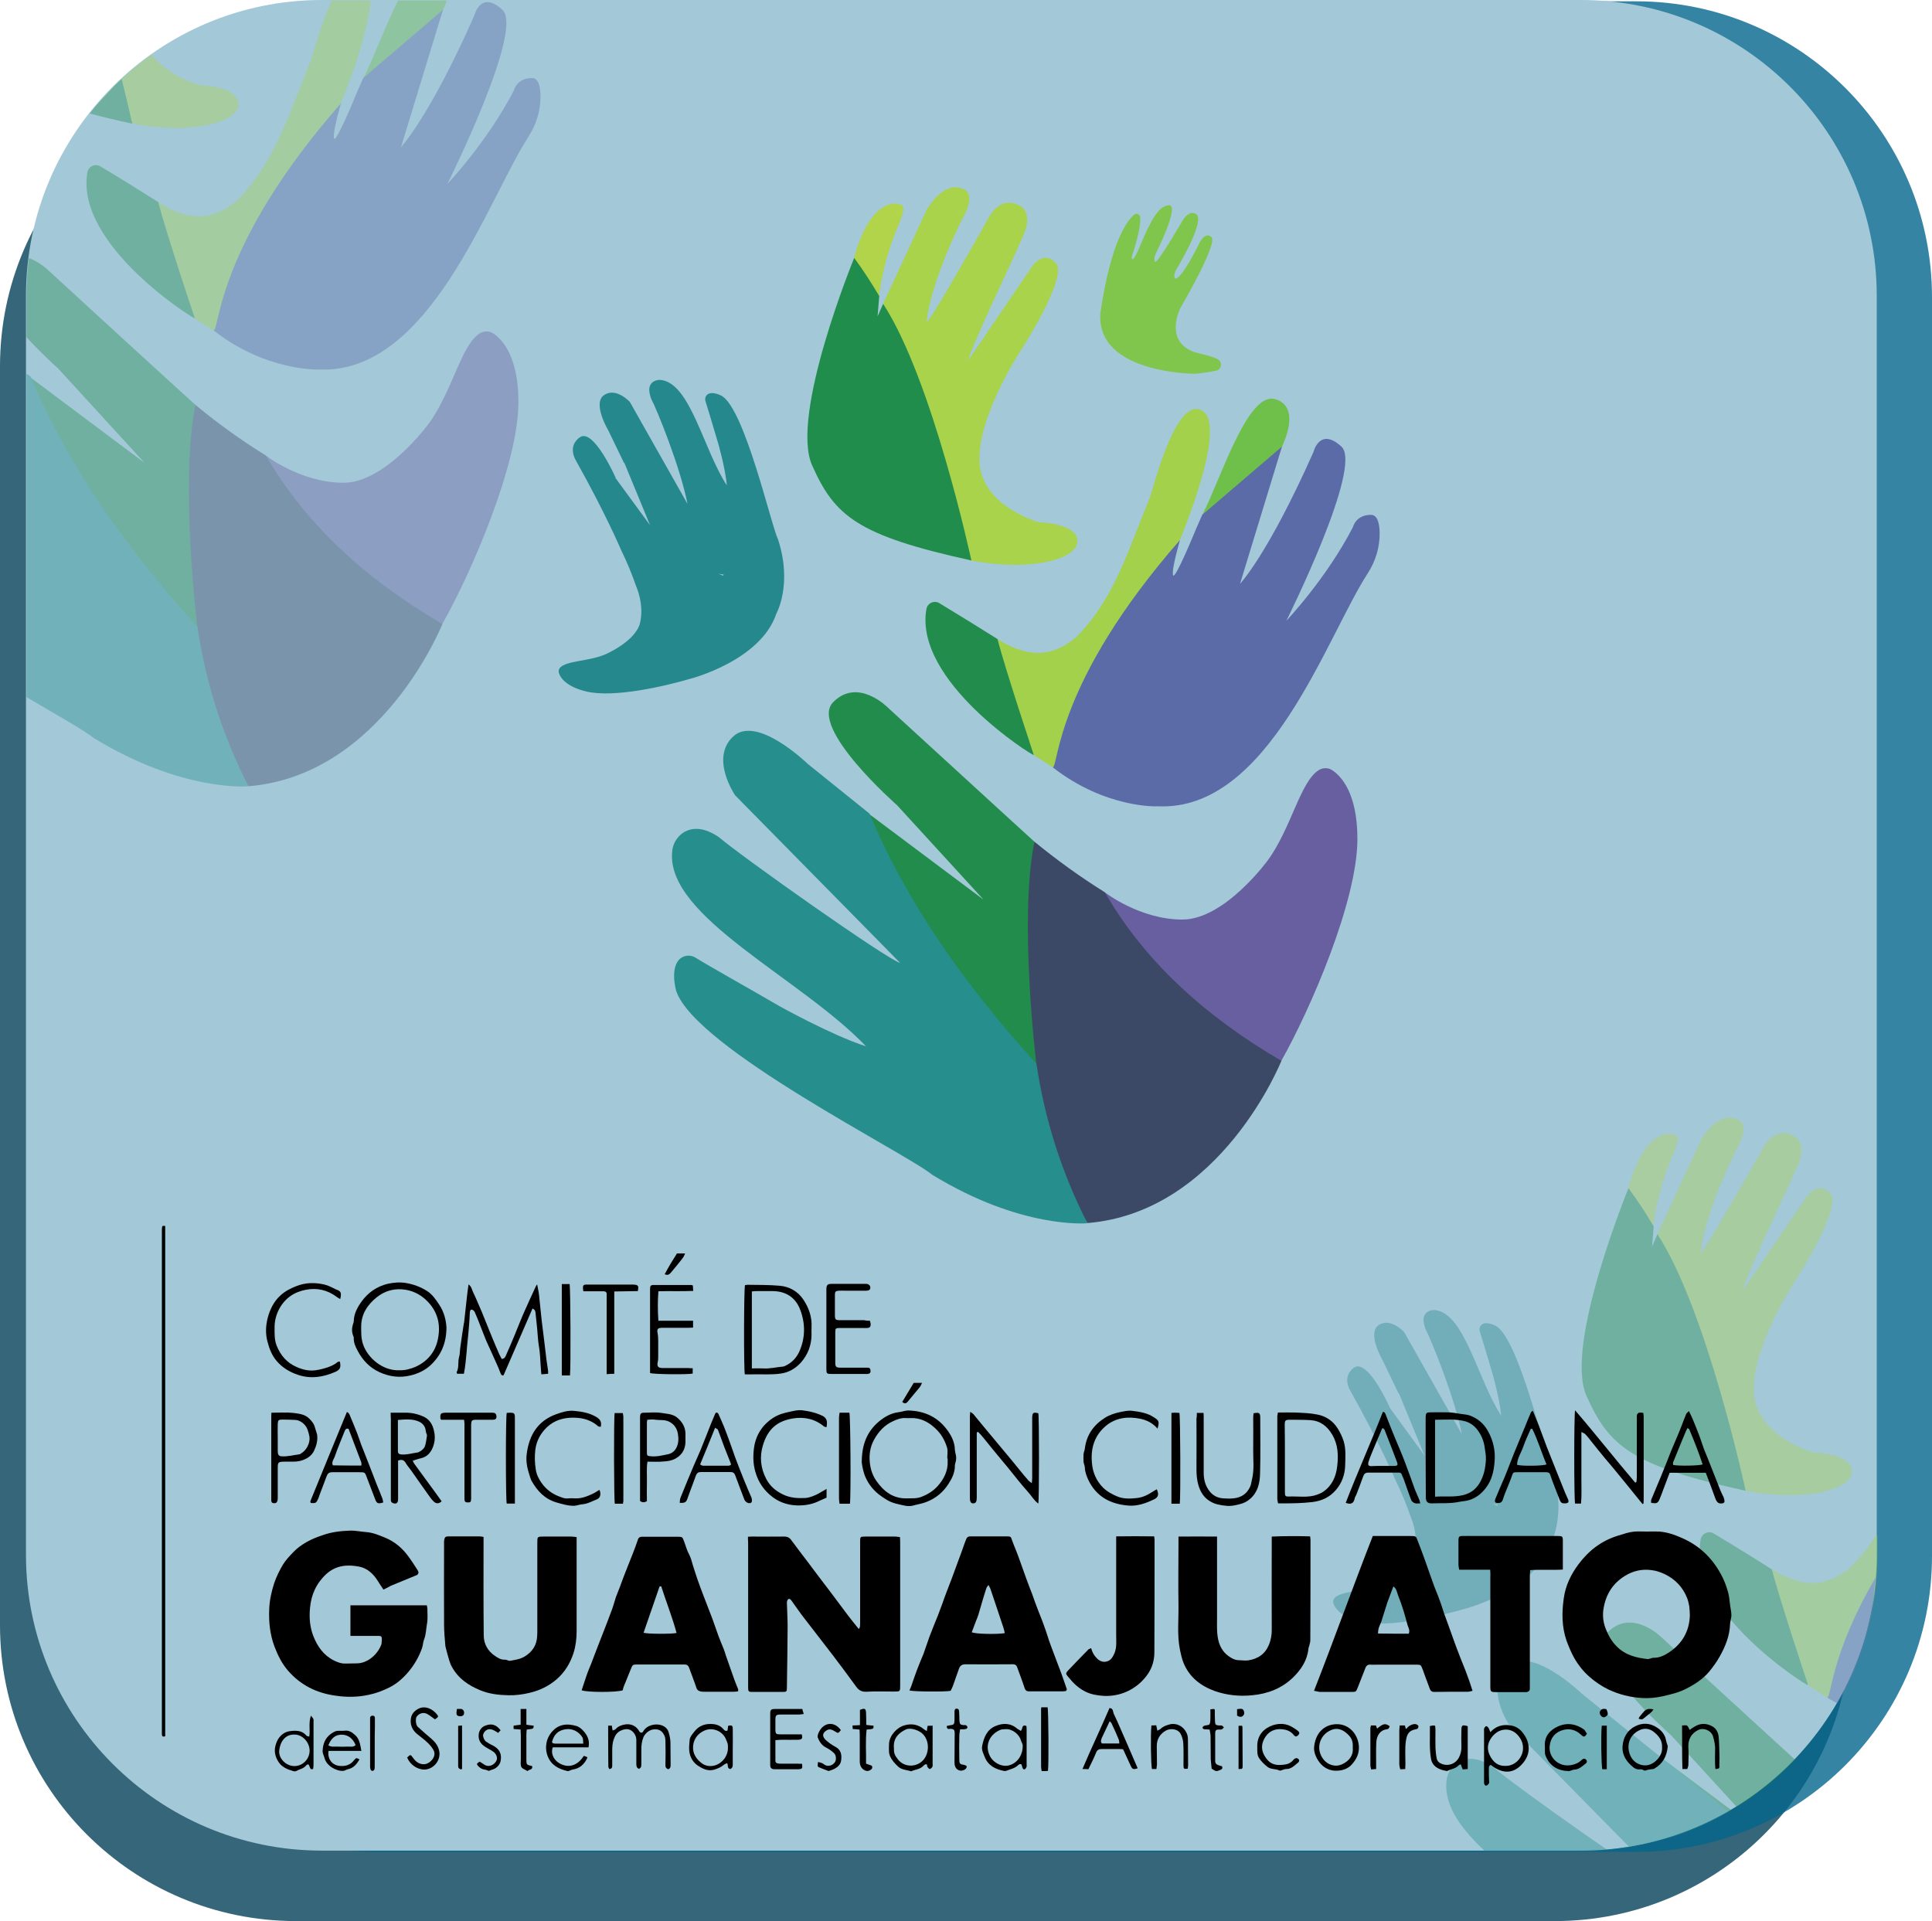 <?xml version="1.0" encoding="UTF-8"?>
<svg xmlns="http://www.w3.org/2000/svg" xmlns:xlink="http://www.w3.org/1999/xlink" version="1.1" id="Capa_1" x="0px" y="0px" viewBox="0 0 1042 1036.2" style="enable-background:new 0 0 1042 1036.2;" xml:space="preserve">
<style type="text/css">
	.st0{opacity:0.8;}
	.st1{fill:#024059;}
	.st2{fill:#03658C;}
	.st3{fill:#A3C8D8;}
	.st4{opacity:0.4;}
	.st5{clip-path:url(#SVGID_00000037651692633871714970000017871611504138484144_);}
	.st6{fill:#228C4C;}
	.st7{fill:#268E8D;}
	.st8{fill:#25888D;}
	.st9{fill:#A9D34B;}
	.st10{fill:#B2D44A;}
	.st11{fill:#208D4C;}
	.st12{fill:#A3D14B;}
	.st13{fill:#5B6BA7;}
	.st14{fill:#685FA0;}
	.st15{fill:#3B4966;}
	.st16{fill:#6FC04A;}
	.st17{fill:#80C64C;}
</style>
<g id="Capa_2_00000117639572654014319050000002035238184741036952_">
	<g id="Capa_2-2">
		<g class="st0">
			<path class="st1" d="M159.6,38h679c88.2,0,159.6,71.5,159.6,159.6v679c0,88.2-71.5,159.6-159.6,159.6h-679     C71.5,1036.2,0,964.7,0,876.6v-679C0,109.5,71.5,38,159.6,38z"></path>
		</g>
		<g class="st0">
			<path class="st2" d="M203.4,0.7h679c88.2,0,159.6,71.5,159.6,159.6v679c0,88.2-71.5,159.6-159.6,159.6h-679     c-88.2,0-159.6-71.5-159.6-159.6v-679C43.8,72.2,115.2,0.7,203.4,0.7z"></path>
		</g>
		<path class="st3" d="M173.6,0h679c88.2,0,159.6,71.5,159.6,159.6v679c0,88.2-71.5,159.6-159.6,159.6h-679    C85.5,998.2,14,926.7,14,838.6v-679C14,71.5,85.5,0,173.6,0z"></path>
	</g>
	<g id="Capa_3">
		<g class="st4">
			<g>
				<defs>
					<path id="SVGID_1_" d="M173.9,0.3h679c88.2,0,159.6,71.5,159.6,159.6v679c0,88.2-71.5,159.6-159.6,159.6h-679       c-88.2,0-159.6-71.5-159.6-159.6v-679C14.2,71.7,85.7,0.3,173.9,0.3z"></path>
				</defs>
				<clipPath id="SVGID_00000042011230340835271310000010749711177316218774_">
					<use xlink:href="#SVGID_1_" style="overflow:visible;"></use>
				</clipPath>
				<g style="clip-path:url(#SVGID_00000042011230340835271310000010749711177316218774_);">
					<path class="st6" d="M968.5,949.5c-11.2-10.2-35.2-32.3-71.8-65.8c0,0-16.2-16.8-29.7-3.2s34.4,55.6,34.4,55.6l46.7,51       l-61.3-45.9l59,48.2"></path>
					<path class="st7" d="M886.6,940.5l-33.4-26.9c0,0-27.3-26.5-40.1-14.8s1,31.8,1,31.8l89,90.4c-7-1.7-86.3-57.8-97.7-67.8       c-9.5-6.5-15.9-4.8-19.7-2.2c-3.3,2.4-5.4,6.2-5.6,10.3c-1.1,12.9,8.1,25.6,21.9,38.2c0,0,85.9,7,130.5-22.2"></path>
					<path class="st8" d="M733.9,874.7c14.8,3.5,42-2.8,55.7-6.8l0,0c0.6-0.1,38.3-9.9,46.7-35.2c0,0,8.9-15.8,0.9-40.1       c-3.7-7.5-17.7-69.5-30.2-77.3c0,0-5.5-3.1-8.1-0.6c-0.9,0.9-1.2,2.2-0.8,3.4c1.3,4,3.8,12.6,6.8,22.6c0,0,4,13.9,4.7,22.8       c-12.6-19.3-19.5-54.5-35.2-56.8c-1.8-0.3-3.7,0.2-5.1,1.4c-1.5,1.4-2.3,3.8-0.5,8.7c3.2,6,15.8,37.2,19.6,56.7l-31.1-55       c0,0-7.4-8.1-13.8-3.7s2.3,19.1,2.3,19.1l8.4,17.5c0.1,0.1,0.2,0.1,0.3,0.2l13.8,33.5l-18.5-25.4c0,0-11.7-26.6-19.1-22.1       s-2.5,12.4-2.5,12.4c16.3,29.1,24.5,48.5,24.5,48.5c3.1,6.3,5.8,12.9,8.1,19.5c0,0,4.5,9.8,2.1,19.8s-18.8,17-18.8,17       c-9,3.8-20.9,3.3-24.4,7.2c-0.7,0.8-0.9,2-0.5,3C720,867.3,723.1,872.2,733.9,874.7z M807.6,812.2l-2.5-1l2.8,0.4L807.6,812.2z        M749.7,759.6c0,0-11.7-26.5-19.1-22.1c-6.4,3.8-2.5,12.4-2.5,12.4"></path>
					<path class="st9" d="M893.9,665.7l23.5-50.8c0,0,9.5-17.1,20.8-10.6c0,0,5.3,2.7-0.7,13.9s-18.7,40.4-20.1,57.3       c0,0-1,4.8,33.7-56.7c0,0,6-12.3,17.1-5.7c0,0,6,3.4,2.1,13.7s-24.8,52.5-30.8,69.8l35.3-51.7c0,0,6.2-8.4,12.5-1       s-18.2,45.6-18.2,45.6s-23.2,34.5-23.2,59.9s32.2,34.1,32.2,34.1s20.7,0.4,20.7,10.2s-24.7,16.5-57.2,10.5       s-47.3-87.3-47.3-87.3L893.9,665.7z"></path>
					<path class="st10" d="M902,611.7c0,0-14.6-4.3-23.8,29.1s6.5,20.5,6.5,20.5l7,0.1C896.3,625.5,911,613.3,902,611.7z"></path>
					<path class="st11" d="M878.3,640.9c0,0-34.8,84.7-22.7,111.9s24.2,37.8,85.9,51.3c0,0-21-97.7-47.6-138.4l-2.9,6.8l0.9-11       C887.7,654.4,883.2,647.5,878.3,640.9z"></path>
					<path class="st6" d="M975.2,909c-0.7,0.4-64.5-39.7-58-78.5c0.4-2.6,2.7-4.3,5.3-4c0.5,0.1,1,0.2,1.5,0.5       c11.2,6.7,21.7,13.2,31.6,19.5l12.8,25.2L975.2,909z"></path>
					<path class="st12" d="M1012.6,828.3c6.8,20.2-2.8,50.9-13.4,82.3l-13.8,5.1l-10.2-6.7c0,0-15.6-46.8-19.6-62.6       c0,0,10.8,7.5,22.1,7.5s20.4-8.6,20.4-8.6c5.2-5.2,9.7-10.9,13.7-17.1"></path>
					<path class="st13" d="M1003.7,925.6c-1.5-1-16.8-8.8-18.2-9.9c2.3-0.5,2-23.7,26.1-64.8"></path>
					<path class="st6" d="M14.1,181.7c8.8,9.6,17.2,17,17.2,17l46.7,51l-61.3-45.9l1.2,22.3l43.7,80.3l39.8,38.2l15.6-1.3       l-11.5-124.8c0,0-24.5-22.2-78.9-72.2c-3.2-3.1-7-5.6-11.2-7.2C13.8,147.9,13.7,163.9,14.1,181.7z"></path>
					<path class="st14" d="M143.5,245.8c0,0,18.8,14.6,41.7,14.6s46.1-32,46.1-32c12.8-17.5,17.7-43.4,28-48.9       c2.2-1.1,4.8-0.9,6.8,0.4c4.7,3.1,13.5,12.3,13.5,37c0,33.6-25.5,92.2-41.1,119.8s-95.9-59.9-95.9-59.9L143.5,245.8z"></path>
					<path class="st15" d="M238.6,336.6c0,0-32.5,81.6-104.6,87.5l-31.2-46.6l3.6-39.5c0,0-9.5-77.7-1-119.6       c12,9.9,24.7,19.1,38,27.3C164.4,282.1,196.6,312.1,238.6,336.6z"></path>
					<path class="st7" d="M13.1,200.7l3.4,2.4c19.3,46.3,50.2,91.2,90,134.9c4.3,30,13.7,59.1,27.5,86.1c0,0-35.5,3.4-83.7-26.2       c-4.5-3.7-19-11.9-36.9-22.4"></path>
					<path class="st7" d="M33.1,283.6"></path>
					<path class="st9" d="M53.6,54.9c5.2,6.2,11.1,10.6,17.8,11.8c32.5,6,57.2-0.7,57.2-10.5s-20.7-10.2-20.7-10.2       s-16.9-4.6-26.2-16.7C81.8,29.4,63.7,42,53.6,54.9"></path>
					<path class="st11" d="M48,61.1c6.9,1.9,14.6,3.7,23.3,5.6c0,0-2.1-9.8-5.8-24.5"></path>
					<path class="st16" d="M241,0.1c-0.6,1.6-1.2,3.4-2.1,5.3c-11.5,25.5-27.3,36.4-27.3,36.4l-15.6,0.4c5.2-10.1,11.7-28,18.8-42.1       "></path>
					<path class="st6" d="M105.1,171.7c-0.7,0.4-64.5-39.7-58-78.5c0.3-2.6,2.6-4.4,5.2-4.1c0.6,0.1,1.1,0.2,1.6,0.5       c11.2,6.7,21.6,13.2,31.6,19.5l12.7,25.2L105.1,171.7z"></path>
					<path class="st12" d="M199.9,0.1c-1.4,21.1-16.7,57-16,55.6l-15.2,26.1l-34.7,88.6l-18.7,8l-10.2-6.6c0,0-15.7-46.8-19.7-62.6       c0,0,10.8,7.5,22.1,7.5s20.4-8.6,20.4-8.6c20.6-20.5,28.5-48.3,39.3-74.4c0.7-0.6,5.2-19.5,11.8-33.6"></path>
					<path class="st13" d="M115.3,178.3c3.2-0.8,1.4-45.9,68.6-122.6c0,0-4.8,16.4-3.7,19s12.2-24.6,12.2-24.6l3.5-8l43-36.8       l-22.6,74c0,0,15.1-15.7,39.6-71.1c0,0,3.3-13.7,15.1-2.9s-29.7,93.9-29.7,93.9s21.5-22.6,35.9-50.5c0,0,1.5-6.6,9.7-6.6       c3.5,0,4.6,4.5,4.6,9.7c0.1,7.7-2.2,15.3-6.4,21.8c-22.3,34.4-53.3,128.6-113.3,125.7C171.8,199.3,143.6,200.4,115.3,178.3z"></path>
				</g>
			</g>
		</g>
		<path class="st6" d="M558,454.1c0,0-24.5-22.3-78.9-72.2c0,0-16.2-16.8-29.7-3.2s34.4,55.6,34.4,55.6l46.7,51l-61.3-45.9l1.2,22.2    l43.7,80.3l39.9,38.2l15.6-1.2L558,454.1z"></path>
		<path class="st14" d="M596,481.4c0,0,18.8,14.6,41.7,14.6s46.1-32,46.1-32c12.8-17.5,17.7-43.4,28-48.9c2.2-1.1,4.8-1,6.8,0.4    c4.7,3.1,13.5,12.3,13.5,37c0,33.6-25.5,92.2-41.1,119.8s-95.9-59.9-95.9-59.9L596,481.4z"></path>
		<path class="st15" d="M691.1,572.2c0,0-32.5,81.6-104.6,87.5l-31.2-46.7l3.6-39.4c0,0-9.5-77.7-1-119.6c12.1,9.9,24.7,19,38,27.3    C616.8,517.7,649.1,547.7,691.1,572.2z"></path>
		<path class="st7" d="M586.5,659.8c0,0-35.5,3.4-83.8-26.2c-14.3-11.8-127.7-68.2-138-99.1c0,0-3.9-13.4,2.8-17.9    c2.3-1.5,5.3-1.5,7.7,0c7.9,4.9,25.2,14.5,45.2,26.1c0,0,27.9,15.6,46.7,21.7c-35.2-36.9-107.6-69.7-104.6-104.7    c0.2-4.1,2.3-7.9,5.6-10.3c3.8-2.6,10.2-4.3,19.7,2.2c11.4,9.9,90.7,66,97.7,67.8l-89-90.4c0,0-13.8-20-1-31.8    s40.1,14.8,40.1,14.8l33.4,26.9c19.3,46.3,50.2,91.2,90,134.9C563.4,603.7,572.7,632.8,586.5,659.8z"></path>
		<path class="st8" d="M316.3,373c14.8,3.5,42-2.8,55.7-6.8l0,0c0.6-0.1,38.3-9.9,46.7-35.2c0,0,8.9-15.8,0.9-40.1    c-3.7-7.5-17.7-69.5-30.2-77.3c0,0-5.5-3.1-8.1-0.6c-0.9,0.9-1.2,2.2-0.8,3.4c1.3,4,3.8,12.6,6.8,22.6c0,0,4,13.9,4.7,22.8    c-12.6-19.3-19.5-54.5-35.2-56.8c-1.8-0.3-3.7,0.2-5.1,1.4c-1.5,1.4-2.3,3.8-0.5,8.7c3.2,6,15.8,37.2,19.6,56.7l-31.1-55    c0,0-7.4-8.1-13.9-3.7s2.3,19.1,2.3,19.1l8.4,17.4c0.1,0.1,0.2,0.1,0.3,0.2l13.8,33.5L332,257.9c0,0-11.7-26.7-19-22.1    s-2.5,12.4-2.5,12.4c16.3,29.1,24.5,48.5,24.5,48.5c3.1,6.3,5.8,12.9,8.1,19.5c0,0,4.5,9.8,2.1,19.8s-18.8,17-18.8,17    c-9,3.8-20.9,3.3-24.4,7.2c-0.7,0.8-0.9,2-0.5,3C302.3,365.6,305.4,370.4,316.3,373z M390,310.5c-0.8-0.4-1.7-0.7-2.5-1l2.8,0.4    L390,310.5z M332.1,257.8c0,0-11.7-26.5-19.1-22.1c-6.4,3.8-2.5,12.4-2.5,12.4"></path>
		<path class="st9" d="M476.3,163.9l23.5-50.8c0,0,9.5-17.1,20.8-10.6c0,0,5.3,2.7-0.7,13.9s-18.7,40.4-20.1,57.3    c0,0-1,4.8,33.7-56.7c0,0,6-12.3,17.1-5.7c0,0,6,3.4,2.1,13.7s-24.8,52.5-30.8,69.8l35.2-51.7c0,0,6.2-8.4,12.5-1    s-18.2,45.6-18.2,45.6s-23.2,34.5-23.2,59.9s32.2,34.1,32.2,34.1s20.7,0.5,20.7,10.2s-24.7,16.5-57.2,10.5S476.6,215,476.6,215    L476.3,163.9z"></path>
		<path class="st10" d="M484.4,110c0,0-14.6-4.3-23.8,29.1s6.5,20.5,6.5,20.5l7,0.1C478.7,123.8,493.4,111.6,484.4,110z"></path>
		<path class="st11" d="M460.7,139.1c0,0-34.8,84.7-22.7,111.9s24.2,37.8,85.9,51.3c0,0-21-97.7-47.6-138.4l-3,6.8l0.9-11    C470.3,153.1,465.9,146.2,460.7,139.1z"></path>
		<path class="st17" d="M644.7,201.6c0,0-53.9,0.1-51.2-32.9c5.7-38.9,14.7-50,18.2-52.9c0.9-0.7,2.1-0.6,2.8,0.3    c0.2,0.3,0.4,0.6,0.4,0.9c0.4,2.7-0.3,8.6-4.5,21.5c0,0-0.3,5.5,4.5-5.9s9.6-21.9,15.6-21.9s-7,25.7-7,25.7s-1.7,3.5-0.5,4.8    s14.9-22.4,14.9-22.4s3.5-6.1,7.5-3.1c4.5,4.5-11.4,30.4-11.4,30.4s-1.3,3.1-0.3,4s4.9-2.4,12.8-18.2c0,0,3.2-7.5,6.9-4    c3.6,3.5-16.7,38.1-16.7,38.1s-9.4,17.9,7.6,24c3.9,1,10.3,2.4,12.7,3.9c1.5,1,2,3,1,4.6c-0.4,0.7-1.1,1.2-1.9,1.4    C652.4,200.7,648.6,201.2,644.7,201.6z"></path>
		<path class="st16" d="M648.4,277.8c9.6-18.5,23.2-62.8,37.5-62.8c0,0,17,0.6,5.5,26S664,277.4,664,277.4L648.4,277.8z"></path>
		<path class="st6" d="M557.6,407.3c-0.7,0.4-64.5-39.7-58-78.5c0.3-2.6,2.6-4.4,5.2-4.1c0.6,0.1,1.1,0.2,1.6,0.5    c11.2,6.8,21.6,13.2,31.6,19.5l12.8,25.2L557.6,407.3z"></path>
		<path class="st12" d="M567.8,413.9l-10.2-6.6c0,0-15.6-46.8-19.6-62.6c0,0,10.8,7.5,22.1,7.5s20.4-8.6,20.4-8.6    c20.6-20.5,28.5-48.3,39.3-74.4c1.2-1,13.6-56.3,28.6-47.7c14.3,8.2-12.9,71.6-12,69.7l-15.2,26.1L586.5,406L567.8,413.9z"></path>
		<path class="st13" d="M567.8,413.9c3.2-0.8,1.4-45.8,68.6-122.6c0,0-4.8,16.4-3.7,19s12.2-24.6,12.2-24.6l3.5-8l43-36.8l-22.6,74    c0,0,15-15.7,39.6-71.1c0,0,3.3-13.7,15.1-2.9s-29.7,93.9-29.7,93.9s21.5-22.6,35.9-50.5c0,0,1.5-6.6,9.7-6.6    c3.5,0,4.6,4.5,4.7,9.7c0.1,7.7-2.2,15.3-6.4,21.8c-22.3,34.3-53.3,128.6-113.3,125.7C624.3,435,596.2,436.1,567.8,413.9z"></path>
		<path d="M403.4,828.9c1.2-0.1,1.9-0.1,2.7-0.1c5.6,0,11.2,0.1,16.8,0c1.8,0,3,0.6,4,2.1c2.7,3.7,5.5,7.3,8.3,11    c1.9,2.5,3.8,5.1,5.7,7.6c2.3,3.1,4.7,6.1,7,9.2c3.2,4.2,6.3,8.5,9.5,12.7c1.8,2.4,3.8,4.8,5.8,7.3c0.2-0.4,0.5-0.8,0.6-1.2    c0.1-0.9,0.1-1.9,0.1-2.9c0-14.5,0-28.9,0-43.4c0-2.2,0.2-2.4,2.5-2.4c5.5,0,11,0,16.5,0c0.8,0,1.5,0.2,2.5,0.3    c0,1,0.1,1.7,0.1,2.5c0,25.8,0,51.6,0,77.5c0,3.3,0,3.3-3.4,3.3c-5,0-9.9-0.2-14.9,0.1c-2.5,0.1-4-0.8-5.4-2.7    c-4.1-5.6-8.2-11.2-12.4-16.7c-5.3-6.9-10.6-13.7-15.9-20.6c-1.9-2.4-3.6-5-5.4-7.4c-0.4-0.5-0.7-1.1-1.1-1.6    c-0.5-0.6-1.1-1.5-1.9-0.9c-0.4,0.3-0.7,1.2-0.7,1.8c0.1,4.3,0.4,8.6,0.4,12.9c-0.1,11.1-0.2,22.2-0.4,33.3c0,1.7-0.3,2-1.9,2    c-5.6,0-11.2,0-16.8,0c-2,0-2.2-0.3-2.2-2.5c0-8,0-16,0-24c0-18.1,0-36.1,0-54.2C403.4,830.9,403.4,830.1,403.4,828.9z"></path>
		<path d="M888.1,826.1c2.2,0,4.5-0.1,6.7,0c4.3,0.3,8.4,1.7,12.4,3.5c9.2,4,16.1,10.6,20.9,19.4c1.8,3.2,3,6.5,4,10.1    c0.5,2,0.7,3.9,0.9,5.8c0.2,2,0.7,3.9,0.8,5.9c0.1,1.2-0.3,2.5-0.5,3.7c-0.1,0.5-0.2,0.9-0.2,1.4c-0.2,6.4-2.5,12.1-5.6,17.6    c-1.6,2.9-3.6,5.6-5.7,8.2c-3.4,4-7.7,6.8-12.4,9.2c-4.1,2.1-8.5,3.1-12.9,4.1c-3.7,0.8-7.3,1.1-10.9,0.9    c-6.3-0.4-12.4-1.9-18.1-4.6c-3.7-1.8-7.1-4.1-10.2-6.8c-3.3-2.9-6-6.3-8.2-10.1c-1.7-3-3-6.2-4.2-9.4c-2.6-7.5-2.6-15.2-1.5-22.9    c0.9-6.7,3.8-12.8,7.9-18.3c5.5-7.4,12.5-12.8,21.4-15.5C880,826,880.6,825.9,888.1,826.1z M911.4,871.2c-0.1-1.7-0.1-3.2-0.3-4.7    c-0.3-1.6-0.6-3.1-1.2-4.6c-2.3-5.8-6.4-10.1-12-12.8c-2.3-1.1-4.7-1.9-7.2-2.2c-5.1-0.7-9.9,0.4-14.3,3.1    c-6.5,4-10.2,9.9-11.5,17.3c-0.7,3.7-0.3,7.6,1.1,11.2c1.4,3.5,3.1,6.7,5.9,9.5c4.7,4.8,10.6,6.2,16.9,6.9c0.4,0,0.8-0.2,1.2-0.3    c0.5-0.1,1.1-0.4,1.6-0.4c3.2,0.1,5.9-1.2,8.4-2.8C907.3,886.6,911.2,879.8,911.4,871.2z"></path>
		<path d="M206.8,857.4c-1.1-1.6-2.2-3.3-3.2-4.9c-2.4-3.8-5.7-6.7-10-7.5c-6.3-1.2-12.4-0.7-17.6,4c-5.4,5-8.2,11.2-8.8,18.4    c-0.5,5.1-0.1,10.2,1.8,15.1c2.2,5.6,5.5,10.3,11,13.1c2,1,4.1,1.8,6.4,1.7c2.1-0.1,4.2,0,6.2-0.1c5.6-0.1,11.1-4.7,13.1-10.3    c0.1-0.2,0.1-0.5,0.1-0.7c0.4-4.2,0.1-3.8-3.3-3.8c-3.7,0-7.4,0-11,0c-0.7,0-1.4,0-2.5,0c0-5.6,0-11,0-16.5c13.9,0,27.4,0,41.2,0    c0.1,0.6,0.3,1.2,0.3,1.8c0,2.7,0.3,5.5-0.2,8.1c-0.5,2.8-0.5,5.8-1.6,8.6c-0.6,1.4-0.5,3-1.1,4.6c-1.6,4.6-4,8.7-7,12.4    c-3,3.6-6.4,6.7-10.6,8.8c-3.6,1.8-7.3,3.2-11.3,4c-6,1.3-11.9,1.3-17.9,0.4c-10-1.4-18.6-5.6-25.4-13.4    c-3.3-3.8-5.5-8.2-7.3-12.9c-2.5-6.6-3.2-13.4-2.9-20.4c0.2-4.8,1.2-9.4,2.7-14c1.2-3.5,2.8-6.7,4.6-9.8c1.5-2.5,3.6-4.7,5.7-6.9    c2.1-2.2,4.6-4,7.3-5.5c2.8-1.6,5.7-2.7,8.7-3.7c4.7-1.7,9.6-2.2,14.5-2.4c3-0.1,6,0.6,9,0.8c3.6,0.3,6.8,1.7,10,3    c4.9,2,8.9,5.3,12.1,9.5c1.9,2.5,3.6,5.2,5.3,7.8c0.3,0.5,0.6,1,0.6,1.5c0,0.4-0.4,1.1-0.7,1.3c-4.8,2-9.6,4-14.3,5.9    C209.5,856.1,208.3,856.7,206.8,857.4z"></path>
		<path d="M708.7,912c11-28.1,20.9-55.9,31.7-83.5c1.3,0,2.3,0,3.4,0c5.6,0,11.2,0,16.8,0c3.1,0,3.1,0,4.1,2.8    c1.2,3.1,2.4,6.2,3.5,9.3c1.6,4.3,3,8.7,4.6,13c1.1,3.2,2.5,6.2,3.6,9.4c0.9,2.3,1.6,4.7,2.4,7.1c0.8,2.2,1.6,4.4,2.4,6.6    c1.5,4.1,2.9,8.2,4.4,12.2c1.5,4.1,3.2,8.1,4.8,12.2c0.7,1.9,1.4,3.8,2.1,5.7c0.6,1.6,1,3.3,1.7,5.2c-0.9,0.2-1.7,0.5-2.5,0.5    c-6.1,0-12.2,0-18.2,0.1c-1.4,0-2-0.7-2.4-1.8c-1-2.7-2-5.4-3-8.1c-0.3-0.9-0.6-1.8-1-2.7c-0.7-1.9-0.9-2.1-2.9-2.1    c-7.3,0-14.5,0-21.8,0c-1,0-2.1,0.1-3.1,0c-1.6-0.2-2.5,0.6-3,2.1c-1.3,3.4-2.7,6.8-4,10.2c-0.9,2.3-1,2.4-3.2,2.4    c-5.8,0-11.5,0-17.3,0C710.9,912.5,710,912.2,708.7,912z M759.8,881.2c0.8-2-0.3-3.3-0.7-4.8c-0.7-2.5-1.3-5-2.1-7.5    c-0.9-2.9-1.9-5.7-3-8.5c-0.6-1.5-0.7-3.4-2.5-4.7c-1.1,3.1-2.3,5.9-3.3,8.8c-1.1,3.3-2,6.6-3.1,9.9c-0.5,1.4-1.2,2.7-1.6,4.1    c-0.2,0.8-0.2,1.6-0.3,2.6C749,881.2,754.4,881.2,759.8,881.2z"></path>
		<path d="M311,829.1c0,17.3,0,34,0,50.8c0,4-0.5,8-1.7,11.8c-1.8,5.5-4.7,10.3-9.1,14.1c-4.3,3.7-9.1,6-14.6,7.3    c-3.8,0.9-7.6,1.4-11.4,1.3c-5.2-0.1-10.4-0.7-15.2-2.7c-6.3-2.6-11.8-6.3-15.2-12.5c-0.7-1.2-1.2-2.5-1.6-3.9    c-0.7-2.2-1.2-4.4-1.8-6.6c-0.1-0.3-0.1-0.6-0.2-0.9c-0.3-3.8-0.7-7.6-0.7-11.4c-0.1-14.5,0-28.9,0-43.4c0-0.8-0.1-1.6,0.1-2.4    c0.2-1.4,0.7-1.9,2.2-1.9c5.7,0,11.4,0,17,0c0.6,0,1.2,0.2,2,0.3c0,1,0,1.9,0,2.7c0,16.8-0.1,33.6,0.1,50.4    c0,4.6,2.2,8.5,6.1,11.1c1.5,1,3.1,2.1,5.2,2c1-0.1,2.1,0.8,3,0.6c2.6-0.5,5.2-0.8,7.6-2.2c4.2-2.5,6.6-6,6.9-10.9    c0.1-1.2,0.1-2.4,0.1-3.6c0-15.6,0-31.2,0-46.8c0-3.5,0-3.5,3.4-3.5c5,0,9.9,0,14.9,0C309.2,828.8,310.1,829,311,829.1z"></path>
		<path d="M685.9,828.8c7.1-0.3,13.8-0.3,20.7-0.1c0.1,0.9,0.2,1.5,0.2,2.1c0,18,0,36-0.1,54c0,1-0.4,2-0.6,3    c-0.1,0.5-0.4,0.9-0.4,1.4c-0.6,6.3-3.9,11.3-8.3,15.6c-6.1,5.9-13.6,8.8-22,9.6c-7,0.7-13.7,0-20.3-2.3    c-7.6-2.8-13.6-7.4-16.8-15.2c-0.9-2.3-1.4-4.6-1.9-7c-1.6-7.9-0.7-15.9-0.8-23.9c-0.2-11.5,0-23,0-34.5c0-0.8,0-1.6,0-2.7    c7,0,13.7-0.1,20.8,0c0,1.1,0,2,0,2.9c0,13.7,0,27.3,0,41c0,2.7-0.1,5.4,0.1,8.1c0.4,4.9,1.8,9.3,6,12.4c1.6,1.2,3.4,2.2,5.6,2.3    c1.7,0,3.2,0.3,5,0.1c5.4-0.8,9.3-3.5,11.3-8.5c1.1-2.6,1.6-5.6,1.5-8.6c-0.1-15.5,0-31,0-46.5    C685.9,830.9,685.9,829.9,685.9,828.8z"></path>
		<path d="M575,912.1c-0.6,0.1-1.4,0.2-2.1,0.2c-5.9,0-11.8,0-17.7,0c-1.3,0-2.1-0.3-2.6-1.8c-1.2-3.8-2.7-7.5-4-11.2    c-0.3-0.9-0.9-1.5-1.9-1.6c-0.6-0.1-1.1,0-1.7,0c-8.1,0-16.1,0.1-24.2,0c-1.9,0-3,0.7-3.6,2.4c-1.1,3-2.1,6.1-3.2,9.1    c-0.3,0.9-0.8,1.8-1.3,2.8c-2.1,0.6-20.2,0.5-22.2-0.2c0.3-0.7,0.6-1.4,0.9-2.1c1-2.9,2-5.9,3.1-8.8c1.1-3,2.4-5.9,3.6-8.9    c1.1-3,2.1-6.2,3.2-9.2c1.4-3.8,3-7.5,4.5-11.3c0.8-2.1,1.6-4.3,2.4-6.4c0.8-2.2,1.5-4.4,2.4-6.6c0.8-2.2,1.7-4.3,2.5-6.5    c1.2-3.2,2.3-6.3,3.5-9.5c1.3-3.5,2.6-7,3.8-10.5c0.2-0.7,0.6-1.3,0.8-2c0.4-0.9,1.1-1.3,2.1-1.3c6.6,0,13.3,0,19.9,0    c1.9,0,2,0.2,2.6,2c1.1,3.1,2.5,6.2,3.6,9.3c1.5,4,2.8,8,4.3,12c0.9,2.5,1.9,5.1,2.9,7.6c1,2.8,2,5.7,3.1,8.5    c1.2,3.1,2.5,6.2,3.6,9.4c1.2,3.2,2.1,6.5,3.3,9.7c1.6,4.4,3.3,8.7,4.9,13c1.4,3.6,2.6,7.3,3.9,11    C575.3,911.5,575.1,911.6,575,912.1z M541.9,880.9c-0.2-1.1-0.4-2-0.7-2.9c-0.9-2.7-1.8-5.4-2.7-8.1c-1.5-4.4-2.9-8.8-4.4-13.1    c-0.2-0.5-0.5-0.9-1-1.9c-0.5,0.8-0.9,1.2-1.1,1.7c-0.8,2.4-1.5,4.8-2.2,7.1c-0.7,2.4-1.4,4.8-2.1,7.2c-0.4,1.2-0.8,2.3-1.3,3.4    c-0.8,2.1-1.5,4.1-2.3,6.1C525.9,881.4,537.9,881.6,541.9,880.9z"></path>
		<path d="M398.1,912.3c-0.8,0.1-1.5,0.2-2.2,0.2c-5.4,0-10.9,0-16.3,0c-0.5,0-1,0-1.4-0.1c-1.2-0.2-2.1-0.6-2.6-2    c-1.1-3.4-2.5-6.8-3.7-10.2c-0.6-1.8-1.1-2.4-3-2.4c-3.8,0-7.7,0-11.5,0c-4.4,0-8.8,0-13.2,0c-3,0-3,0-4.1,2.8    c-1.2,3.1-2.5,6.1-3.7,9.1c-0.3,0.7-0.4,1.4-0.5,2c-3,1.2-19.4,1.2-22.2,0c0.9-2.7,1.8-5.4,2.7-8.1c0.7-2.1,1.6-4.1,2.4-6.1    c2.1-5.5,4.2-11.1,6.4-16.6c1.6-4.1,3.2-8.2,4.7-12.3c0.9-2.3,1.5-4.8,2.3-7.2c0.7-1.9,1.5-3.7,2.2-5.6c1-2.7,1.9-5.3,3-8    c1.3-3.4,2.7-6.7,4-10.1c0.9-2.4,1.9-4.9,2.7-7.4c0.4-1.1,1.2-1.4,2.2-1.4c2.2,0,4.3,0,6.5,0c4.3,0,8.6,0,13,0    c2.3,0,2.3,0.3,3.1,2.4c0.9,2.3,1.5,4.8,2.7,7c1,1.8,1.5,4,2.1,6c0.8,2.4,1.5,4.8,2.3,7.1c1.1,3.2,2.3,6.4,3.5,9.5    c1.5,4.1,3.2,8.1,4.7,12.2c1.2,3.2,2.2,6.4,3.4,9.6c0.8,2.2,1.8,4.4,2.7,6.7c0.5,1.2,0.8,2.4,1.2,3.6c1.5,4.3,3,8.6,4.5,12.8    c0.6,1.8,1.4,3.5,2.1,5.3C398.2,911.3,398.1,911.8,398.1,912.3z M347.1,880.7c2.4,0.7,15.4,0.7,17.8,0.1    c-2.3-8.5-5.6-16.8-8.3-25.2c-0.5,0.1-0.9,0.1-0.9,0.2C352.8,864.1,350,872.3,347.1,880.7z"></path>
		<path d="M803.7,846.7c-5.6,0-11,0-16.7,0c-0.2-1.1-0.4-1.9-0.4-2.7c0-4.4,0-8.8,0-13.2c0-1.9,0.4-2.3,2.2-2.3c2.1-0.1,4.2,0,6.2,0    c15,0,30.1,0,45.1,0c2.6,0,2.8,0.2,2.8,2.7c0,4.2,0,8.5,0,12.7c0,0.8,0,1.6,0,2.7c-5.9,0.4-11.6-0.1-17.6,0.3    c-0.1,1.3-0.2,2.3-0.2,3.4c0,19.6,0,39.2,0,58.8c0,0.6,0,1.1,0,1.7c0,1.2-0.7,1.7-1.7,1.9c-0.6,0.1-1.1,0-1.7,0c-5,0-9.9,0-14.9,0    c-2.7,0-3-0.2-3-3c0-19.7,0-39.5,0-59.2C803.9,849.2,803.8,848.1,803.7,846.7z"></path>
		<path d="M602,828.7c7-0.1,13.7-0.1,20.5,0c0.1,0.8,0.2,1.5,0.2,2.1c0,20.1,0,40.3-0.1,60.4c0,4.2-1.1,8.2-3.5,11.7    c-2.2,3.2-4.9,5.8-8.3,7.9c-6.6,4-13.7,4.8-21,3.2c-4.5-1-8.4-3.6-11.6-7.1c-0.8-0.9-1.6-1.9-2.4-2.8c-1.1-1.3-1-1.7,0.2-3    c3.6-3.8,7.3-7.6,11-11.4c0.3-0.3,0.9-0.4,1.5-0.7c0.6,2.3,1.6,4,3.1,5.5c1.6,1.6,3.5,2.3,5.6,1.6c2-0.6,2.9-2.3,3.8-4.2    c1.4-3.2,1-6.4,1-9.6c0-17,0-34,0-51.1C602,830.5,602,829.8,602,828.7z"></path>
		<path d="M768.9,786.2c0-6.6,0-13.1,0-19.7c0-0.6,0-1.1,0-1.7c0.1-2.8,0.3-3,3.1-3c3.1,0,6.2-0.1,9.4,0c2.3,0.1,4.6,0.6,6.9,0.9    c1.5,0.2,2.9,0.3,4.4,0.8c4.3,1.6,7.5,4.3,9.7,8.2c2.9,5.1,4.2,10.7,3.7,16.6c-0.4,5-1.4,9.9-4.6,14.1c-2.3,3.1-5.2,5.5-9,6.7    c-1.9,0.6-3.7,0.6-5.6,1c-4.8,1-9.7,0.6-14.5,0.8c-2.6,0.1-3.4-1-3.4-3.4C769,800.5,768.9,793.3,768.9,786.2    C768.9,786.2,768.9,786.2,768.9,786.2z M774,765.8c0,14,0,27.6,0,41.5c5.2-0.4,10.2,0.4,15.3-0.9c3.9-1,6.6-3.1,8.6-6.3    c2.4-3.9,3.3-8.3,3.5-12.9c0.1-2-0.3-4.1-0.6-6.1c-0.4-3.2-1.4-6-3.1-8.6c-1.7-2.7-4-4.8-7.2-5.8    C785.2,765.2,779.7,765.8,774,765.8z"></path>
		<path d="M250.2,741c-1.4,0-2.6,0-3.7,0c-0.1-0.4-0.2-0.7-0.2-0.9c1.1-2.1,0.8-4.3,1-6.5c0.1-1,0.4-2,0.6-3    c0.2-1.6,0.2-3.2,0.5-4.8c0.5-3.8,1.1-7.7,1.7-11.5c0-0.3,0.1-0.6,0.2-0.9c0.5-4.8,1.1-9.7,1.6-14.5c0.2-2,0.5-3.9,0.8-6.1    c1.7,1.1,1.8,3,2.6,4.5c1.6,3.3,3,6.8,4.5,10.2c0.8,1.9,1.5,3.8,2.3,5.7c1.2,2.9,2.3,5.8,3.5,8.6c1.2,2.9,2.4,5.8,3.7,8.7    c0.4,0.9,0.9,1.7,1.3,2.5c1.6-0.1,2-1.2,2.4-2.2c1.6-3.6,3.2-7.3,4.7-11c1.8-4.3,3.4-8.6,5.3-12.8c1.8-4.1,3.7-8.1,5.5-12.1    c0.3-0.7,0.6-1.4,1.2-2.1c0.3,1.8,0.8,3.6,1,5.5c0.5,4.5,0.9,9,1.4,13.5c0.5,4.6,1.2,9.2,1.7,13.8c0.3,2.5,0.6,5.1,0.9,7.6    c0.3,2,0.6,4,0.9,6.1c0.1,0.5,0,0.9,0,1.7c-1.2,0.1-2.3,0.2-3.6,0.3c-0.1-0.8-0.2-1.4-0.2-2c-0.4-4.5-0.4-9.1-1.2-13.5    c-0.5-3.1-0.6-6.2-0.9-9.3c-0.3-2.9-0.6-5.7-0.9-8.6c-0.1-1-0.5-1.6-1.6-2.1c-5.2,12.1-10.4,24-15.6,36c-0.9,0.3-1.3-0.3-1.6-1    c-0.8-2.1-1.6-4.1-2.6-6.2c-1.7-3.9-3.5-7.7-5.2-11.5c-1.1-2.6-2-5.2-3.1-7.9c-1-2.6-2-5.1-3.1-7.6c-0.2-0.5-1-1.1-1.5-1.2    c-0.9-0.1-1,0.8-1.1,1.5c-0.1,2.2-0.2,4.5-0.4,6.7c-0.3,3.6-0.6,7.1-1,10.7c-0.3,3.2-0.5,6.5-0.9,9.7    C250.9,736.9,250.6,738.9,250.2,741z"></path>
		<path d="M464.8,787.6c0.2-9.9,3.8-16.9,10.7-22c2.7-2,5.8-3.5,9.3-3.9c1.7-0.2,3.3-0.9,5.1-0.9c8.4,0.2,15.4,3.3,20.5,9.9    c2.5,3.2,4.5,6.9,4.6,11.2c0,0.6,0.2,1.3,0.3,1.9c0.5,1.7,0.6,3.4,0,5.2c-0.1,0.5-0.3,0.9-0.3,1.4c0.1,3.7-1.5,7-3.4,9.9    c-2.9,4.6-6.9,7.9-12.1,9.9c-2.3,0.9-4.7,1.2-7.1,1.9c-1.4,0.4-3.1,0.3-4.5,0c-3.3-0.7-6.7-1.3-9.6-3.1c-1.5-0.9-3-1.9-4.4-3    c-3.6-2.9-6.3-6.6-7.8-11C465.3,792.2,464.6,789.3,464.8,787.6z M511.1,786.6c-0.1,0-0.1,0-0.2,0c0-1.9,0.4-4-0.1-5.7    c-1.2-4.1-3.3-7.7-6.5-10.6c-3.8-3.5-8-5.6-13.2-5.4c-0.8,0-1.6,0.1-2.4,0c-2.5-0.2-4.7,0.6-6.9,1.6c-4.7,2.1-7.9,5.6-10.3,9.9    c-1.8,3.2-2.6,6.8-2.5,10.4c0.1,4.2,1.1,8.3,3.6,11.9c4.1,5.9,9.3,9.8,16.8,9.5c2.5-0.1,4.9,0.2,7.5-0.8c3.4-1.3,6.3-3.1,8.7-5.7    c3.5-3.9,5.8-8.4,5.5-13.8C511.1,787.4,511.1,787,511.1,786.6z"></path>
		<path d="M240.8,716.2c-0.1,8.5-3,14.9-8.5,20.1c-3.1,2.9-6.8,4.6-10.9,5.6c-5.8,1.4-11.4,0.7-16.8-1.8c-5.2-2.4-8.9-6.3-11.6-11.3    c-1.2-2.2-2.3-4.5-2.2-7.1c0-0.5-0.2-0.9-0.4-1.4c-0.7-2-0.7-4,0-6.1c0.2-0.5,0.4-1.1,0.4-1.6c0.1-4.1,2-7.5,4.3-10.7    c3.5-4.8,8.2-8,13.9-9.4c3.1-0.7,6.4-1,9.7-0.5c4.3,0.7,8.1,2.1,11.7,4.4c2.8,1.8,4.6,4.5,6.4,7.2    C239.6,707.7,240.6,712.3,240.8,716.2z M215.4,739.1c2.9,0.1,5.7-0.6,8.6-1.8c6.2-2.8,10.3-7.5,11.9-13.8    c1.9-7.7,0.8-14.9-4.9-21.1c-3.4-3.6-7.4-5.9-12.1-6.7c-5.8-1-11.2,0.4-15.8,4.1c-4.9,4-8.2,8.9-8.3,15.5c0,3.3-0.1,6.5,1,9.8    C198.3,732.5,206.5,739.5,215.4,739.1z"></path>
		<path d="M556.5,800c0.1-1.3,0.2-2,0.2-2.8c0-10.2,0-20.5,0-30.7c0-0.6,0-1.3,0-1.9c0.1-2.6,0.6-3,3.3-2.3c0.5,1.8,0.5,46.2,0,48.7    c-2.4-1.7-3.7-4.3-5.6-6.3c-1.9-2.1-3.7-4.3-5.5-6.5c-1.8-2.2-3.5-4.4-5.3-6.6c-1.8-2.2-3.6-4.3-5.4-6.5c-1.8-2.2-3.7-4.4-5.4-6.6    c-1.7-2.1-3.4-4.3-5.3-6.2c-0.2,0.1-0.5,0.3-0.7,0.4c0,0.9,0,1.7,0,2.6c0,10.9,0,21.7,0,32.6c0,2.1-0.5,2.9-1.8,3    c-1.3,0.1-1.9-0.8-1.9-2.9c0-14.7,0-29.4,0-44.1c0-0.6,0.1-1.2,0.2-2.4c0.8,0.6,1.4,0.9,1.8,1.4c3.2,3.9,6.4,7.8,9.6,11.6    c2.8,3.4,5.7,6.8,8.5,10.2c2.2,2.6,4.3,5.2,6.4,7.8c1.7,2.1,3.4,4.2,5.2,6.2C555.1,799,555.6,799.3,556.5,800z"></path>
		<path d="M882.6,799.3c0.1-1,0.2-2,0.2-3c0-10.1,0-20.1,0-30.2c0-0.4,0-0.8,0-1.2c-0.1-2.4,0.3-3.4,3.5-2.8    c0.1,0.7,0.2,1.4,0.2,2.2c0,14.8,0,29.6,0,44.4c0,0.8-0.1,1.5-0.1,2.3c-0.2,0.1-0.4,0.2-0.5,0.3c-0.4-0.5-0.8-1.1-1.3-1.6    c-4.2-5.2-8.4-10.4-12.6-15.5c-2-2.5-4.1-4.9-6.2-7.4c-2.6-3.2-5.2-6.3-7.7-9.5c-1-1.3-2-2.6-3.2-3.8c-0.4-0.4-1.1-0.6-2-1.1    c0,4.7,0,9,0,13.2c0,4.2,0,8.5,0,12.7c0,4.2,0.2,8.4-0.2,12.7c-1.3,0-2.3,0-3.2,0c-0.6-2-0.6-48,0-50.3    c11.1,12.9,21.5,26.2,32.5,39.1C882.2,799.5,882.4,799.4,882.6,799.3z"></path>
		<path d="M401.7,741.3c-0.6-2.9-0.5-46.3,0.1-48.1c0.5-0.1,1-0.2,1.5-0.2c5.7,0.1,11.4,0,17,0.5c5.4,0.4,10,3,13,7.5    c2.9,4.4,4.7,9.3,4.4,14.8c-0.1,1.4,0,2.9,0,4.3c-0.1,5.6-2,10.6-5.7,14.8c-2.9,3.2-6.5,5.4-11,6c-4.9,0.7-9.7,0.3-14.6,0.4    C405,741.4,403.4,741.3,401.7,741.3z M405.5,738.1c2.1,0,4-0.1,5.8,0c3.8,0.3,7.4-0.7,11.1-1c0.2,0,0.5-0.1,0.7-0.2    c3.7-1.6,6.4-4.3,8-7.9c3.3-7.4,3.3-15.1,0.5-22.5c-2.5-6.6-7.6-10-14.8-10.1c-3,0-5.9,0-8.9,0c-0.8,0-1.5,0.1-2.4,0.2    C405.5,710.4,405.5,724.1,405.5,738.1z"></path>
		<path d="M689.2,761.9c3.3,0,6.4-0.1,9.5,0c4,0.2,8,0.3,11.9,1.1c4.5,0.9,8.3,3.4,10.8,7.4c1.4,2.2,2.5,4.5,3.3,7    c1.3,4.3,0.9,8.7,0.8,13c-0.1,5-1.8,9.6-5.1,13.4c-3.3,3.8-7.5,5.8-12.7,6.4c-5.2,0.6-10.3,0.7-15.5,0.7c-0.9,0-1.7,0-2.9,0    c-0.1-0.9-0.4-1.6-0.4-2.4c0-14.9,0-29.7,0-44.6C688.9,763.4,689.1,762.9,689.2,761.9z M693,786.6C693,786.6,693,786.6,693,786.6    c0,6.1,0,12.1,0,18.2c0,2.1,0.2,2.5,2.3,2.4c5-0.2,10.2,0.8,15.1-1c1.1-0.4,2.3-0.9,3.3-1.6c4.8-3.3,6.9-8.3,7.5-13.7    c0.7-5.9,0.5-11.7-2.7-17.1c-2.7-4.6-6.5-7.5-11.9-7.8c-3.6-0.2-7.2-0.2-10.8-0.2c-2.6,0-2.9,0.3-2.9,2.9    C693,774.6,693,780.6,693,786.6z"></path>
		<path d="M89.1,661.3c0,91.8,0,183.5,0,275.2c-1.4,0.5-1.8,0-1.8-1.3c0-4.6,0-9.1,0-13.7c0-85.7,0-171.4,0-257.1    c0-0.8,0-1.6,0.1-2.4C87.5,661.1,88.1,661.1,89.1,661.3z"></path>
		<path d="M210.7,762c2.8,0,5.1,0,7.5,0c3.5-0.1,6.8,0.6,10,2c2.8,1.2,4.6,3.4,5.5,6.4c1,3.3,1.1,6.4,0,9.6    c-1.2,3.4-3.2,5.8-6.8,6.6c-1.4,0.3-2.7,0.8-4.3,1.3c0.3,0.5,0.5,1.2,0.9,1.7c3.8,5.2,7.6,10.4,11.4,15.6c1.1,1.5,2.2,3.1,3.3,4.6    c-1.6,1.4-3,1.4-4.4,0c-0.7-0.7-1.4-1.5-2-2.4c-3.4-4.7-6.7-9.5-10.1-14.3c-1-1.4-2.1-2.6-2.9-4c-0.9-1.6-2.1-2-4.1-1.3    c0,0.8,0,1.6,0,2.5c0,6.2,0,12.3,0,18.5c0,1.7-0.9,2.5-2.3,2.1c-0.9-0.2-1.6-0.7-1.6-1.8c0-0.5,0-1,0-1.4c0-14.2,0-28.4,0-42.7    C210.7,764.1,210.7,763.3,210.7,762z M214.6,765.9c0,5.9,0,11.4,0,16.8c0,1.2,0.6,1.7,1.7,1.8c3.2,0.3,6.1-0.7,9.2-1.1    c0.1,0,0.3-0.1,0.4-0.2c1.5-0.7,2.8-1.8,3.3-3.2c0.6-1.8,0.8-3.8,1.1-5.8c0-0.3-0.2-0.6-0.3-0.9c-0.2-0.5-0.3-1.1-0.4-1.6    c-0.2-2.3-1.6-3.9-3.4-4.8C222.6,765.2,218.7,765.6,214.6,765.9z"></path>
		<path d="M645.5,762.1c1.4,0,2.4,0,3.6,0c0.1,1,0.1,1.9,0.1,2.9c0,9.8,0,19.7,0,29.5c0,3.6,0.9,7,3.2,9.9c1.8,2.3,4.3,3.6,7.3,3.8    c1.8,0.1,3.7,0.2,5.5,0c4.2-0.4,7.3-2.4,9.1-6.4c0.5-1.2,0.6-2.4,0.9-3.6c1.4-5.5,0.6-11.1,0.7-16.6c0.1-5.6,0-11.2,0-16.8    c0-0.9,0.1-1.7,0.2-2.5c3.1-0.6,3.6-0.2,3.6,2.5c0,10,0.2,20-0.1,30c-0.1,5.1-1.2,10.1-5.4,13.7c-1.7,1.5-3.6,2.4-5.8,2.9    c-2.3,0.6-4.7,1.1-7.1,0.8c-3.1-0.3-6.1-0.8-8.8-2.5c-3.3-2-5.2-5.2-6.2-8.8c-0.8-2.8-1-5.6-1-8.5c0.1-9.1,0-18.2,0-27.3    C645.5,764.2,645.5,763.3,645.5,762.1z"></path>
		<path d="M469.2,712.4c0.2,0.8,0.4,1.4,0.4,1.9c0,1.3-0.5,1.9-1.8,2c-0.8,0.1-1.6,0-2.4,0c-4.2,0-8.3,0-12.5,0    c-2.1,0-2.4,0.2-2.4,2.3c0,5.5,0,11,0,16.5c0,2.1,0.5,2.6,2.7,2.6c4.3,0,8.6,0,12.9,0c0.6,0,1.3,0,1.9,0c1.1,0,1.5,0.7,1.5,1.7    c0.1,1.2-0.6,1.6-1.6,1.7c-0.4,0.1-0.8,0-1.2,0c-6.1,0-12.1,0-18.2,0c-2.6,0-2.8-0.2-2.8-2.7c0-14.2,0-28.4,0-42.7    c0-2.6,0.5-3.2,3-3.2c6,0,12,0,18,0c0.2,0,0.5,0,0.7,0c1.3,0.2,2,1,2,2c0,1.1-0.6,1.6-2.1,1.7c-3.6,0-7.2,0-10.8,0    c-1.4,0-2.7-0.1-4.1,0c-1.7,0.1-2.1,0.5-2.1,2.2c0,3.6,0,7.2,0,10.8c0,2.6,0.3,2.9,2.9,2.9c4.3,0,8.6,0,12.9,0    C467.3,712.4,468.1,712.4,469.2,712.4z"></path>
		<path d="M826.7,760.9c1.1,2.8,2.2,5.3,3.2,7.9c1.5,3.9,2.9,7.9,4.4,11.8c1.7,4.3,3.4,8.5,5.1,12.8c1.6,3.9,3.1,7.8,4.7,11.7    c0.5,1.2,1.1,2.4,1.6,3.6c0.6,1.4,0.2,2.1-1.4,2.2c-1.8,0.1-2.4-0.2-3.1-1.9c-1.3-3.2-2.5-6.5-3.8-9.8c-0.5-1.3-0.9-2.7-1.4-4    c-0.4-1-1.3-1.1-2.2-1.1c-2.1,0-4.2,0-6.2,0c-3.1,0-6.2,0-9.4,0c-2.1,0-2.1,0.1-2.8,2.1c-1.1,3.1-2.4,6.1-3.6,9.1    c-0.5,1.2-0.9,2.5-1.3,3.7c-0.4,1.1-1.1,1.7-2.3,1.7c-1.8,0.1-2.3-0.5-1.7-2.2c1.5-3.8,3.2-7.5,4.8-11.3c1.1-2.6,2.1-5.2,3.1-7.8    c0.8-2,1.6-4.1,2.4-6.1c1.9-4.7,3.9-9.3,5.8-14c1-2.5,2-5,3.1-7.5C825.7,761.6,826.2,761.4,826.7,760.9z M826.4,770.7    c-0.3,0-0.5,0-0.8,0c-1.4,3.2-2.9,6.3-4,9.5c-1.1,3.3-3.3,6.3-3.4,9.9c2.7,0.8,13.9,0.6,15.9-0.2    C831.4,783.6,829.5,776.9,826.4,770.7z"></path>
		<path d="M624.3,770.6c-2.6-3.1-6-4.7-9.6-5.4c-6.3-1.2-12.6-0.6-17.9,3.6c-6.4,5.2-8.6,12.1-7.9,20.1c0.4,5.2,2.3,9.8,6.1,13.6    c2.3,2.2,5,3.6,7.9,4.8c3.4,1.3,7,1.1,10.4,0.7c3-0.3,5.8-1.7,8.4-3.4c0.7-0.5,1.5-0.9,2.2-1.3c1.2,2.6,0.9,4.3-1.4,5.4    c-4.4,2.1-9,3.8-13.9,3.4c-9.7-0.8-17.4-4.8-21.7-14c-0.9-2-1.7-4.1-1.8-6.4c0-1.1-0.6-2.1-0.7-3.2c-0.1-1.4-0.1-2.8,0-4.2    c0.1-1,0.6-2,0.7-3c0.9-7.3,4.7-12.7,10.9-16.6c2.6-1.6,5.4-2.5,8.4-3.1c2.1-0.4,4.2-0.9,6.3-0.6c4,0.5,8,1.1,11.5,3.4    C625.1,766.2,625.4,766.8,624.3,770.6z"></path>
		<path d="M445.8,769.8c-0.6-0.2-1.1-0.1-1.4-0.4c-4.9-4.1-10.7-5.3-16.8-4.3c-8.4,1.4-13.5,5.7-16.1,14.4    c-1.9,6.2-1.3,12.3,1.7,18.1c2,3.9,5.1,6.6,9.1,8.5c3.9,1.9,8,2.1,12.1,1.9c2.4-0.2,4.7-1.2,6.9-2.3c1.4-0.8,2.8-1.6,4.5-2.6    c0,1.6,0,3,0,4.7c-1,0.5-2.3,1-3.6,1.6c-3.3,1.7-6.9,2.5-10.5,2.6c-5.4,0.2-10.7-1.2-15-4.5c-4.5-3.4-7.7-7.9-9.3-13.6    c-1.3-4.4-1.3-8.9-0.7-13.2c1-6.7,4.5-12.2,10.4-16c2.7-1.7,5.7-2.6,8.8-3.2c2.3-0.5,4.5-1.1,6.8-0.8c4,0.5,7.9,1.4,11.5,3.3    C446.4,765.6,446.1,767.4,445.8,769.8z"></path>
		<path d="M910.9,761.1c0.8,1.7,1.5,3,2.1,4.5c1.3,3.1,2.5,6.2,3.7,9.3c0.8,2.2,1.5,4.5,2.3,6.7c0.7,1.8,1.5,3.6,2.2,5.4    c2.3,5.7,4.5,11.5,6.8,17.2c0.5,1.2,1.1,2.3,1.6,3.4c0.3,0.7,0.4,1.4,0.5,2.1c0,0.7-0.4,1.1-1.2,1.2c-2,0.3-2.9-0.5-3.7-2.5    c-1.7-4.7-3.4-9.3-5.2-14c-6.5,0-12.9,0-19.5,0c-1.1,2.9-2.2,5.8-3.3,8.7c-0.7,1.9-1.4,3.9-2.2,5.7c-0.9,2.1-1.7,2.3-4.5,1.8    c0-0.6-0.1-1.4,0.2-2c1.7-4.1,3.4-8.1,5.1-12.2c1.9-4.6,3.7-9.2,5.5-13.8c1.1-2.6,2.2-5.2,3.3-7.8c0.8-2,1.7-3.9,2.4-5.9    c0.8-2.1,1.6-4.3,2.5-6.4C909.8,762.1,910.3,761.8,910.9,761.1z M911,770.8c-0.3-0.2-0.6-0.3-0.9-0.5c-0.2,0.5-0.5,0.9-0.7,1.4    c-0.7,1.7-1.4,3.3-2.1,5c-1.6,4-3.3,8-4.9,12c-0.2,0.4,0,1,0,1.5c3.4,0.6,13.8,0.4,15.9-0.3C916.2,783.5,913.7,777.1,911,770.8z"></path>
		<path d="M766,810.9c-1.2,0-2.1,0.2-2.9-0.1c-0.7-0.2-1.6-0.9-1.9-1.5c-1.5-3.8-2.7-7.6-4.1-11.4c-0.3-0.9-0.8-1.7-1.1-2.6    c-0.4-1.1-1.3-1-2.2-1c-3,0-6.1,0-9.1,0c-2.2,0-4.5,0-6.7,0c-1.6,0-2.3,0.7-2.8,2.1c-1.1,3.2-2.4,6.4-3.6,9.6    c-0.3,0.8-0.9,1.5-1,2.4c-0.6,2.7-2.2,3.2-4.8,2.2c6.3-16.4,13.6-32.5,20-49c0.7-0.1,1.1,0.3,1.4,1c1.6,4,3.1,8.1,4.8,12.1    c2,4.8,4.1,9.6,5.9,14.4c1.8,4.7,3.5,9.6,5.2,14.3c0.7,1.8,1.6,3.6,2.3,5.4C765.7,809.3,765.7,810,766,810.9z M746.1,770.4    c-0.2,0-0.5,0.1-0.7,0.1c-0.7,1.8-1.4,3.5-2.2,5.3c-1.3,3-2.5,6-3.8,9.1c-0.5,1.2-0.9,2.4-1.3,3.6c-0.5,1.8,0,2.4,1.8,2.3    c1,0,2.1-0.1,3.1-0.1c2.9,0,5.7,0,8.6,0c2.3,0,2.5-0.4,1.7-2.5c-2.1-5.4-4.1-10.9-6.3-16.3C746.9,771.3,746.5,770.9,746.1,770.4z"></path>
		<path d="M183.5,700.7c-0.7-0.4-1.3-0.7-1.8-1.1c-5-3.8-10.7-5.1-16.8-3.9c-6.3,1.2-11.3,4.6-14.4,10.5c-1.5,2.9-2.3,5.9-2.4,9.2    c0,3.5-0.2,7.1,1.1,10.4c2.1,5.2,5.4,9.2,10.7,11.5c3.3,1.5,6.7,2.3,10.3,1.8c2.1-0.3,4.2-0.8,6.3-1.5c2.1-0.7,4-1.6,5.7-3    c0.3-0.2,0.7-0.1,1.1-0.2c0.7,3.1,0.2,4.4-2.5,5.6c-6.5,2.8-13,3.9-20,1.6c-4.5-1.5-8.4-3.8-11.5-7.4c-2.6-3-4-6.6-5-10.4    c-1.2-4.4-1-8.7,0.1-13c1.2-4.5,3.2-8.7,6.8-12c2.6-2.4,5.5-3.9,8.7-5.1c5-2,10.1-2,15.2-0.8c2.1,0.5,4.1,1.6,6.1,2.6    C183.9,696.4,184.3,697.2,183.5,700.7z"></path>
		<path d="M324,769.6c-0.5-0.1-1.1,0-1.4-0.3c-3.6-3.2-7.9-4.5-12.6-4.6c-5.7-0.2-10.9,1.2-15.1,5.2c-3.4,3.3-5.6,7.3-6.2,12.2    c-0.4,3.6-0.3,7.2,0.3,10.7c0.4,2.7,1.7,5.2,3.4,7.5c2.2,3,5.1,5.2,8.5,6.6c1.8,0.7,3.6,1.6,5.7,1.3c1.1-0.1,2.2-0.1,3.4,0    c3.4,0.2,6.5-1,9.5-2.4c1.3-0.6,2.5-1.4,3.8-2.2c1,2.1,0.5,4.4-1.3,5.1c-2.6,1-5.1,2.5-8,2.7c-1.4,0.1-2.8,0.7-4.2,0.8    c-3.3,0.1-6.5-0.9-9.7-1.8c-6.4-1.9-10.4-6.3-13.5-11.8c-0.4-0.8-0.6-1.6-0.9-2.5c-1.3-3.9-2.2-7.9-1.6-12    c1.3-10,5.9-17.7,15.9-21.3c3.1-1.1,6.2-2.1,9.5-1.8c4.4,0.4,8.7,1.1,12.6,3.6C324,765.9,324.5,767.4,324,769.6z"></path>
		<path d="M167.6,810.7c-0.1-0.4-0.3-0.8-0.2-1c6.5-16,13.1-32,19.7-48.1c1.2,0.5,1.4,1.4,1.7,2.1c1.3,3.1,2.6,6.2,3.8,9.3    c0.8,2,1.4,4.1,2.2,6.2c1.2,3.1,2.5,6.3,3.7,9.4c1.6,4.1,3.2,8.3,4.8,12.4c1,2.4,2,4.8,2.9,7.2c0.3,0.7,0.3,1.5,0.5,2.2    c-2.8,0.9-3.5,0.6-4.4-1.8c-1.5-3.9-3-7.9-4.5-11.8c-1-2.7-1-2.7-4-2.7c-4.9,0-9.7,0-14.6,0c-1.8,0-2.5,0.7-3.1,2.3    c-1.2,3.3-2.5,6.6-3.7,9.8c-0.3,0.8-0.5,1.7-0.9,2.4C170.6,810.7,170.2,810.9,167.6,810.7z M194.9,790.5c0-0.7,0.1-1.2,0-1.6    c-2.3-6.1-4.6-12.2-6.9-18.2c-1.3-0.4-1.7,0.3-2.1,1.2c-1.8,4.6-3.8,9.2-5.4,13.9c-0.5,1.4-1.8,2.7-1,4.6    C184.4,790.5,189.5,790.5,194.9,790.5z"></path>
		<path d="M373.6,738c0,1.2,0,2,0,2.9c-3,0.6-21.3,0.4-23-0.3c0-1.1,0-2.3,0-3.5c0-13.9,0-27.8,0-41.7c0-1.8,0.3-2.3,2-2.3    c6.8,0,13.6,0,20.4,0c0.1,0,0.3,0.1,0.7,0.3c0,0.8,0.1,1.7,0.2,2.9c-6.3,0.3-12.4,0-18.8,0.2c-0.4,5.3-0.4,10.4,0,15.9    c6.3,0,12.4,0,18.7,0c0,1.4,0,2.5,0,3.7c-0.9,0-1.7,0.1-2.5,0.1c-4.7,0-9.4,0-14.1,0c-2.5,0-3,0.7-2.5,3c0.2,1.2,0.3,2.5,0.3,3.8    c0,3.1,0,6.2,0,9.3c0,0.9-0.1,1.7-0.3,2.6c-0.4,2.1,0.2,2.9,2.5,3c4.7,0,9.4,0,14.1,0C371.8,738,372.6,738,373.6,738z"></path>
		<path d="M366.6,810.6c0.1-1,0.1-1.9,0.4-2.7c2.3-5.8,4.7-11.5,7.1-17.2c1.2-2.9,2.5-5.6,3.7-8.5c2-4.9,3.9-9.8,5.8-14.6    c0.7-1.7,1.4-3.3,2.1-5c0.1-0.3,0.5-0.7,0.8-0.7c0.3,0,0.7,0.3,0.9,0.6c1.1,2.4,2.1,4.7,3.1,7.1c1.2,3,2.3,6,3.4,9.1    c0.9,2.3,1.6,4.7,2.5,7.1c1.6,4.3,3.3,8.6,5,12.8c1.2,3.1,2.6,6.1,3.9,9.2c0.2,0.6,0.3,1.3,0.2,1.9c0,0.7-0.5,1.1-1.3,1.1    c-1.2,0-2.4-1-2.8-2.1c-1.6-4.3-3.3-8.6-4.9-13c-0.5-1.3-1.3-1.7-2.5-1.7c-5.3,0-10.5,0-15.8,0c-2,0-2.5,0.6-3.4,3.3    c-0.8,2.4-1.8,4.8-2.7,7.3c-0.5,1.3-0.9,2.6-1.4,3.9C370.1,810.3,369.2,810.8,366.6,810.6z M377.6,789.9c0.6,0.3,1.1,0.7,1.5,0.7    c4.6,0,9.3,0,13.9,0c0.4,0,0.8-0.3,1.3-0.6c-0.1-0.4-0.2-0.7-0.3-1c-1.1-2.9-2.3-5.7-3.4-8.6c-1.2-3.1-2.2-6.2-3.4-9.2    c-0.2-0.4-0.9-0.6-1.5-1.1C383,776.9,380.3,783.4,377.6,789.9z"></path>
		<path d="M349.2,788.4c-0.6,3.8-0.2,7.4-0.3,10.9c-0.1,3.5,0,7,0,10.4c-1.3,0.8-2.5,0.8-3.7-0.1c0-0.7,0-1.5,0-2.2    c0-14.1,0-28.1,0-42.2c0-0.4,0-0.8,0-1.2c0.1-1.5,0.6-2,2.1-2c3.1,0,6.3-0.4,9.3,0.1c3,0.5,6.2,0.5,8.7,2.6c2.7,2.3,4.3,5,4.4,8.5    c0,1.5,0,3,0,4.6c-0.1,4.4-2.3,7.5-6.1,9.3c-1.7,0.8-3.8,1.1-5.7,1.2C355.1,788.6,352.2,788.4,349.2,788.4z M349.1,765.8    c-0.1,0.8-0.2,1.1-0.2,1.4c0,5.4,0,10.8,0,16.3c0,1.8,0.3,1.8,2.2,2c3.2,0.3,6.2-0.5,9.2-1.1c1.9-0.4,3.6-1.6,4.6-3.7    c1.2-2.5,1.1-5,0.7-7.4c-0.5-2.9-2.1-5.3-5-6.6c-2.3-1-4.7-0.6-7-0.9C352.1,765.5,350.7,765.7,349.1,765.8z"></path>
		<path d="M146.4,762c4.1,0,7.9-0.3,11.6,0.1c3,0.4,6.2,0.6,8.6,2.9c1.5,1.4,2.8,3,3.3,5.1c0.3,1.2,0.8,2.4,1.1,3.6    c0.5,3.1-0.3,6-1.6,8.8c-1.2,2.5-3.3,4-5.9,5c-3.3,1.3-6.7,0.8-10.1,0.9c-3.4,0.1-3.6,0.2-3.6,3.7c0,5,0,10.1,0,15.1    c0,0.7,0,1.5-0.1,2.1c-0.3,1.2-0.9,1.6-2.1,1.5c-1.1-0.1-1.3-0.8-1.3-1.6c0-0.6,0-1.1,0-1.7c0-14.2,0-28.5,0-42.7    C146.3,764,146.3,763.2,146.4,762z M149.8,775.5C149.8,775.5,149.8,775.5,149.8,775.5c0,2.2,0,4.3,0,6.5c0,0.6,0,1.3,0.1,1.9    c0.2,0.9,0.6,1.5,1.7,1.6c3.5,0.3,6.8-0.7,10.1-1.1c0.2,0,0.4-0.3,0.6-0.4c3-1.6,5.1-5.8,4.6-9.1c-0.2-1.2-0.6-2.5-1-3.7    c-0.9-2.8-3.9-5.2-6.6-5.3c-2.3-0.1-4.6-0.2-6.9-0.2c-2.2,0-2.5,0.3-2.6,2.4C149.7,770.6,149.8,773.1,149.8,775.5z"></path>
		<path d="M458.4,811.1c-1.8,0-3.5,0-5.6,0c-0.1-0.9-0.3-1.8-0.3-2.8c0-14.5,0-29.1,0-43.6c0-0.9,0.2-1.7,0.3-2.7c1.9,0,3.6,0,5.3,0    C458.7,763.8,459,806.4,458.4,811.1z"></path>
		<path d="M250.3,765.8c-4.3,0-8.4,0-12.4,0c-0.2-0.4-0.4-0.6-0.4-0.8c-0.1-2.5,0.2-2.9,2.8-3c6.6,0,13.3,0,19.9,0    c1.8,0,3.7,0,5.5,0c1.1,0,1.8,0.4,2,1.5c0.3,1.5-0.3,2.3-1.9,2.3c-3,0-5.9,0-8.9,0c-2.4,0-2.7,0.3-2.8,2.8c0,12.3,0,24.6,0,36.9    c0,1,0,1.9,0,2.9c-0.1,1.7-0.3,2-1.7,2c-1.5,0-1.9-0.4-1.9-2.1c0-4.6,0-9.3,0-13.9c0-8.5,0-17,0-25.4    C250.6,768,250.4,767,250.3,765.8z"></path>
		<path d="M327.2,741.2c0-1.3,0-2.2,0-3c0-12.7,0-25.4,0-38.1c0-0.6,0-1.3,0-1.9c0.1-1.2-0.6-1.7-1.7-1.7c-1.9,0-3.8,0-5.8,0    c-1.7,0-3.3,0-5.1,0c-0.1-0.9-0.2-1.5-0.2-2.1c0-1,0.5-1.5,1.5-1.5c0.6,0,1.1,0,1.7,0c7.7,0,15.3,0,23,0c0.3,0,0.6,0,1,0    c2.6,0.1,3,0.6,2.4,3.5c-4.1,0.1-8.3,0.1-12.7,0.2c0,14.9,0,29.5,0,44.4C329.9,741,328.7,741.1,327.2,741.2z"></path>
		<path d="M328,930.8c0.9,0,1.4,0,2,0c0.1,0.9,0.2,1.6,0.4,2.6c0.7-0.3,1.4-0.4,1.7-0.8c1.4-1.6,3.4-2.2,5.3-2.5    c2.6-0.3,5,0.5,6.7,2.7c0.3,0.4,0.5,0.8,0.8,1.2c0.6,0.8,1.5,0.8,2-0.1c1.8-3.3,6.7-4.6,10.2-3.2c1.8,0.7,3.1,2,3.6,3.9    c0.5,1.8,0.9,3.6,0.9,5.4c0.1,4,0,8,0.1,12c0,1-0.1,1.9-1.3,2.3c-1.2-0.4-1.6-1.2-1.5-2.5c0.1-4.2,0.1-8.3,0-12.5    c0-1-0.1-2.1-0.5-3c-1.2-2.7-2.9-3.7-5.7-3.5c-2.3,0.1-4.8,2.1-5.7,4.3c-0.9,2.2-1.1,4.4-1.1,6.7c0,2.7,0,5.4,0,8.1    c0,1.1-0.3,1.8-1.3,2.2c-1.3-0.5-1.4-1.6-1.4-2.7c0-4.3,0-8.6,0-12.9c0-1.6-0.6-2.9-1.6-4.1c-1.7-1.9-3.9-2.2-6.6-1    c-2.3,1-3.2,2.6-4,4.8c-0.7,2-0.8,4-0.8,6.1c0,2.6,0,5.3,0,7.9c0,1-0.1,1.9-1.6,2c-0.2-0.5-0.5-0.9-0.5-1.4    C328,945.5,328,938.3,328,930.8z"></path>
		<path d="M303,692.6c1.6,0,2.9,0,4.2,0c0.5,1.6,0.7,45.8,0.2,49.3c-1.4,0-2.9,0-4.4,0C303,725.4,303,709.2,303,692.6z"></path>
		<path d="M336,811.1c-1.6,0-3,0-4.4,0c-0.5-1.8-0.6-46.1-0.1-48.9c1.4,0,2.7,0,4.4,0c0.1,0.7,0.3,1.3,0.3,2c0,15.2,0,30.5,0,45.7    C336.1,810.2,336,810.5,336,811.1z"></path>
		<path d="M636.3,811.1c-1.6,0-3,0-4.5,0c0-16.4,0-32.6,0-49c0.8-0.1,1.5-0.1,2.2-0.1c0.7,0,1.4,0.1,2.1,0.1    C636.6,763.8,636.8,807.4,636.3,811.1z"></path>
		<path d="M273.3,762.1c4.7-0.4,4.4,0.2,4.4,3.9c0,14.2,0,28.4,0,42.7c0,0.7,0,1.4,0,2.3c-1.6,0-3,0-4.4,0    C272.7,809.1,272.7,764.1,273.3,762.1z"></path>
		<path d="M583.8,954.2c2.5-5.8,4.9-11.3,7.4-16.7c2.5-5.4,4.8-10.8,7.2-16.2c2.1,0.1,1.8,2,2.3,3.1c2.4,5,4.5,10.2,6.8,15.3    c2,4.7,4.1,9.4,6.1,14.1c-2.2,0.7-2.8,0.6-3.6-1c-1.4-3-2.8-6.1-4.3-9.3c-0.7,0-1.5-0.1-2.3-0.1c-3,0-6.1,0-9.1,0    c-1.6,0-2.6,0.4-3.2,2.1c-1.2,3-2.7,5.9-4.1,8.8C586,954.2,585.2,954.2,583.8,954.2z M598.5,928.4c-1.6,3.4-2.9,6.1-4.2,8.9    c-0.4,1-0.9,2.1,0,3.1c3.1,0,6.1,0,9.4,0c-0.1-0.9-0.1-1.7-0.4-2.3c-1.1-2.7-2.3-5.4-3.6-8.1C599.6,929.4,599.1,929.1,598.5,928.4    z"></path>
		<path d="M803.8,934.3c3.2-3.5,6.9-4.3,11.1-3.6c2.6,0.4,4.7,1.8,6.2,3.7c4.2,5.1,4.6,11.2,0.6,16.2c-3.8,4.8-9.6,7.7-17.7,1.4    c-1.1,0.4-1,1.3-1,2.2c0,2.1,0,4.2,0.1,6.2c0,0.5,0.2,1.1,0,1.4c-0.3,0.6-0.9,1.2-1.4,1.3c-0.8,0.2-1.2-0.6-1.3-1.4    c0-0.4,0-0.8,0-1.2c0-8.9,0-17.7,0-26.6c0-0.6-0.1-1.2,0.1-1.7c0.2-0.4,0.6-1,1-1.1c0.4-0.1,1,0.4,1.2,0.8    C803.1,932.4,803.3,933.1,803.8,934.3z M812.2,952.5c4.7,0,8.8-4,9.2-8.9c0.2-3.1-0.9-5.6-2.9-7.8c-1.9-2.1-4.6-3.2-7.4-2.8    c-2.7,0.3-4.9,1.9-6.6,4.1c-2.4,3.3-2.7,6.7-0.7,10.3C805.6,950.7,808.1,952.7,812.2,952.5z"></path>
		<path d="M418.2,938.6c0,3.9,0,7.5,0,11.1c0,1.1,0.8,1.6,2.5,1.6c3.1,0,6.2,0,9.4,0c0.9,0,1.7,0.1,2.5,0.1c0.3,2.5,0.1,2.8-2,2.9    c-4.3,0-8.6,0-12.9,0c-1.6,0-2.3-0.7-2.3-2.3c0-9.2,0-18.4,0-27.6c0-2.2,0.5-2.6,2.7-2.6c4.8,0,9.6,0,14.6,0    c0.2,0.8,0.4,1.6,0.8,2.7c-1,0.1-1.7,0.3-2.5,0.3c-3.3,0-6.6,0-9.8,0c-2.7,0-3,0.4-3,3.1c0,1.6,0,3.2,0,4.8c0,2.6,0.3,2.8,3,2.8    c3,0,5.9,0,8.9,0c0.8,0,1.6,0,2.3,0c0.6,2.1,0.2,2.8-1.8,2.9c-3,0.1-6.1,0-9.1,0C420.6,938.5,419.6,938.5,418.2,938.6z"></path>
		<path d="M499.9,933.7c0.1-1.1,0.2-1.8,0.4-2.8c0.8,0,1.5-0.1,2.7-0.1c0,1.8,0,3.2,0,4.7c0,5.3,0,10.5,0,15.8    c0,0.6,0.1,1.2-0.1,1.6c-0.3,0.6-0.8,1.1-1.4,1.3c-0.3,0.1-0.9-0.6-1.3-1.1c-0.2-0.4-0.2-0.9-0.2-1.3c-1-0.5-1.6,0.3-2.1,0.8    c-1.8,1.8-4.3,1.8-6.4,2.8c-0.1,0-0.2,0-0.2,0c-2.4-0.8-5.1-0.7-7.1-2.7c-1.8-1.7-3.4-3.5-4.3-5.8c-0.2-0.5-0.3-1.1-0.4-1.6    c-0.1-1.6-0.1-3.2,0-4.8c0.2-4.3,4.2-8.8,8.4-9.9c3.9-1.1,7.4-0.4,10.5,2.2C498.7,933.1,499.2,933.3,499.9,933.7z M482.1,942.5    c0,3.2,0.3,4,2.1,6.4c3.8,4.9,10.9,4.3,14.2-0.1c2.5-3.3,3.1-9.2-0.4-13.2c-1.9-2.2-6.7-3.9-9.3-2.8    C484.8,934.6,481.8,937.4,482.1,942.5z"></path>
		<path d="M550.5,933.6c1.3-0.6,0.2-3.8,3.1-2.6c0,0.6,0.1,1.2,0.1,1.8c0,6.3,0,12.6,0,18.9c0,0.4,0.1,0.8,0,1.2    c-0.2,0.5-0.5,1.2-1,1.4c-0.8,0.3-1.1-0.4-1.3-1c-0.2-0.5-0.3-1.1-0.4-1.5c-0.9-0.6-1.4-0.1-2,0.4c-1.8,1.7-4.2,2.1-6.4,3    c-0.3,0.1-0.8,0.1-1.2,0c-4.6-0.9-8.5-2.9-10.3-7.5c-0.7-1.8-1.8-3.7-1.4-5.9c0.9-4.6,2.6-8.9,7.2-10.8c4-1.7,8.2-1.7,11.8,1.5    C549.3,932.9,550,933.2,550.5,933.6z M542.3,932.7c-0.9,0.1-1.8,0-2.6,0.3c-5.9,2.3-8.7,8.3-5.9,14c1.9,4,7,6.4,10.8,5.1    c4.7-1.5,7.1-6.1,7-10.5c0-1-0.7-1.9-1-2.9C549.8,935.6,546,932.4,542.3,932.7z"></path>
		<path d="M393.9,954.2c-1.8-0.3-1.1-1.9-1.7-3.2c-0.7,0.3-1.3,0.5-1.8,0.9c-1.5,1.3-3.2,2-5.1,2.6c-2.7,0.8-5,0.1-7.2-1.1    c-2.3-1.2-4.2-2.8-5.4-5.4c-1.5-3.3-1-6.6-0.7-9.8c0.2-1.5,1.5-2.9,2.5-4.2c2-2.6,4.8-4,8-4.1c2.6-0.1,5.4,0.3,7.4,2.5    c0.6,0.6,1.2,1.7,2.5,1c0.1-0.8,0.2-1.6,0.3-2.5c2-0.5,2.5-0.2,2.5,1.7c0.1,3.6,0,7.2,0,10.8c0,2.7,0,5.4,0,8.2    C395.3,952.9,394.9,953.7,393.9,954.2z M392.6,942.6c0-2.1-0.1-2.1-1-4.3c-1.7-4.5-7.3-7-12-4.7c-3.5,1.7-5.5,4.6-5.8,8.3    c-0.3,4,1.8,7.1,5,9.4c2.1,1.4,4.6,1.6,6.9,0.9C389.8,950.9,392.7,947,392.6,942.6z"></path>
		<path d="M899.5,941.8c-0.5,5.7-2.8,9.6-7.3,12.2c-0.4,0.3-1.1,0.2-1.6,0.3c-0.9,0.2-1.8,0.2-2.5,0.5c-0.7,0.3-1.2,0.4-1.9-0.1    c-0.5-0.4-1.5-0.4-2.3-0.3c-1.1,0-2-0.4-2.8-1c-3.7-2.9-6.3-6.5-6-11.4c0.3-4.6,2.4-8.6,6.7-10.8c4-2.1,8.2-1.9,12,0.7    c2.3,1.5,4.1,3.6,4.7,6.5C898.7,939.7,899.2,940.9,899.5,941.8z M896.4,942.6c0.3-3.9-2-6.6-4.8-8.7c-2-1.5-4.6-1.8-6.8-0.9    c-6.8,2.8-7.9,9.8-5,14.9c1.9,3.4,5.9,4.8,8.9,4.2C892.8,951.3,896.8,946.7,896.4,942.6z"></path>
		<path d="M317.4,942.5c-6.6,0-13,0-19.3,0c-1.2,3.6,0.7,7.4,4.8,9.2c4.2,1.8,8.6,0.6,11.9-4.5c0.1,0,0.2-0.1,0.2-0.1    c0.6,0.2,1.2,0.5,1.8,0.7c-0.1,0.3-0.1,0.5-0.2,0.7c-1.6,3.3-4.1,5.5-7.9,6c-0.4,0.1-0.9,0.3-1.3,0.5c-0.4,0.1-0.9,0.4-1.3,0.3    c-4.7-1.1-8.7-3-10.7-8c-1-2.6-1.1-5.1-0.6-7.5c0.7-3.7,4-8.3,8.6-9.3c2.6-0.6,4.9-0.2,7.2,0.4c1.6,0.4,3.1,1.6,4.2,2.9    C316.8,936.1,318.2,938.8,317.4,942.5z M314.6,940.5c-0.2-1.4,0-2.6-0.5-3.4c-2.5-3.9-6.8-5.5-11.5-3.7c-2.2,0.9-3.5,2.5-4.4,4.7    c-0.8,1.9-0.6,2.3,1.5,2.4c2.4,0,4.8,0,7.2,0C309.3,940.5,311.7,940.5,314.6,940.5z"></path>
		<path d="M708.7,943.1c0.4-7.9,5.2-13,12.2-13.1c7-0.1,11.7,5.8,12,12.1c0.2,3.7-1.3,6.8-3.7,9.5c-2.2,2.6-5.5,3.5-8.4,3.5    c-3,0.1-6.1-1.1-8.4-3.6C710.1,948.9,708.8,945.9,708.7,943.1z M729.6,942.6c0.2-3.8-0.8-5.7-3.9-8.2c-2.3-1.8-5-2.4-7.6-1.3    c-6.5,2.6-8.7,10.3-4.3,15.9c2.3,3,6.6,4.4,10.3,2.5C727.8,949.7,730,946.8,729.6,942.6z"></path>
		<path d="M771.2,931c0.8-0.1,1.2-0.2,1.6-0.3c0.3,0,0.6,0.1,1.2,0.1c0.1,0.8,0.2,1.7,0.2,2.5c0,3.1-0.1,6.2,0,9.4    c0.1,2,0.3,4,0.7,5.9c0.3,1.5,1.5,2.4,2.9,2.9c3.5,1.3,7.3-0.2,9-3.4c1-1.9,1.5-4,1.4-6.2c-0.1-3-0.1-5.9,0-8.9    c0-2.5,0.6-2.8,3.4-1.9c0,7.6,0,15.3,0,23.1c-1.2,0.1-1.9,0.1-2.7,0.2c-0.4-0.9-0.7-1.8-1.1-2.8c-0.5,0.3-0.9,0.4-1.2,0.7    c-1.6,1.7-4,1.9-6,2.9c-0.1,0.1-0.3,0.1-0.5,0c-2-0.3-4-0.9-5.6-2.1c-1.4-1-2.4-2.6-2.7-4.4C770.8,942.9,771.3,937,771.2,931z"></path>
		<path d="M219.6,948c1.8-1.8,1.8-1.7,3.2,0.2c1.5,2.1,3.3,3.5,6.1,3.4c2.1-0.1,5.1-2.4,5.4-5.2c0.2-1.6-0.7-2.9-1.6-4.1    c-2.1-2.8-4.9-4.7-7.5-6.8c-2.8-2.2-4.1-5.1-3.6-8.5c0.3-2.3,1.7-4,3.8-5.2c4-2.2,8.2,0.2,10.4,3.1c0.8,1,0.6,1.3-1.2,2.5    c-1.3-0.9-2.6-2-4-2.8c-2.1-1.2-4.5-0.6-5.9,1.4c-0.7,1-0.5,4.4,0.6,5.4c2.4,2.2,4.9,4.4,7.4,6.5c2,1.7,3.5,3.7,4.1,6.2    c1.3,5.1-2.8,10.3-8,10.4C225,954.4,221.2,951.9,219.6,948z"></path>
		<path d="M925.2,954.2c-0.1-0.9-0.2-1.7-0.2-2.5c0-2.5-0.1-5,0-7.4c0.2-2.7-0.4-5.2-1.1-7.7c-0.9-3.1-4.9-4.9-7.9-3.5    c-3.8,1.8-5.6,5.1-5.4,9.3c0.2,3.2,0.1,6.4,0,9.6c0,0.7-0.4,1.5-0.6,2.2c-0.9,0-1.6,0-2.6,0c-0.3-7.8-0.1-15.5-0.2-23.5    c1.1,0,2.1-0.3,2.7,0.1c0.6,0.4,0.9,1.4,1.4,2.3c0.8-0.6,1.5-1.1,2.2-1.5c3.1-2.1,6.4-2.3,9.7-0.6c2.2,1.1,3.4,3.1,3.7,5.5    c0.3,2.6,0.3,5.3,0.4,7.9c0.1,2.6,0.1,5.1,0,7.7C927.5,953.8,927.2,954.1,925.2,954.2z"></path>
		<path d="M194.9,944.4c-6.2,0-12,0-17.7,0c-0.7,4.3,1.9,7.7,5.9,8.1c3.1,0.3,5.8-0.4,7.8-3c1.2-1.5,1.3-1.4,3-0.5    c-1.5,2.5-3.1,4.6-6.2,5.3c-0.9,0.2-1.7,0.8-2.6,0.9c-3.8,0.2-9.1-2.8-10.1-7c-0.3-1.3-1.1-2.4-1-3.9c0.2-4.4,1.9-7.8,5.9-10    c0.6-0.3,1.3-0.6,2-0.7c1.3-0.1,2.7,0.1,4.1-0.1c2.5-0.3,4.2,1.2,5.8,2.6C194,938.3,194.3,941.3,194.9,944.4z M177.1,941.4    c1.7,1.1,3.4,0.6,5,0.7c1.7,0.1,3.3,0.1,5,0c1.6-0.1,3.3,0.5,4.7-0.8c-1.3-3.4-3.9-5.4-6.9-5.6    C180.9,935.4,178.6,937.6,177.1,941.4z"></path>
		<path d="M855.9,935.1c-1.2,2-1.7,2-3.3,0.5c-2.7-2.5-5.9-3.4-9.4-2.5c-4.3,1.1-6.9,4.1-7.4,8.6c-0.7,6.4,5,11.5,11.4,10.4    c2.2-0.4,4.1-1.1,5.7-2.7c0.9-0.9,1.8-1,2.5-0.3c0.7,0.7,0.7,1.6-0.5,2.4c-1.7,1.3-3.3,2.9-5.7,3c-1.1,0-2.1,0.8-3.1,0.8    c-5.8-0.1-10.4-2.7-12.6-8.5c-0.5-1.4-0.2-3.2-0.3-4.7c-0.4-5.4,2.6-8.9,7.1-10.9c4.9-2.2,9.8-1.4,14.2,1.8    c0.1,0.1,0.2,0.2,0.3,0.4C855.1,934,855.5,934.5,855.9,935.1z"></path>
		<path d="M166.8,936.7c0.6-3.8-0.5-7.4,0.9-11.3c0.7,0.9,1.1,1.3,1.3,1.8c0.2,0.5,0.1,1.1,0.1,1.7c0,7.6,0,15.2,0,22.7    c0,0.9-0.1,1.7-0.2,2.5c-1.2,0.6-1.5-0.1-1.8-0.9c-0.6-1.8-1-2-2.3-0.6c-1.4,1.5-3.4,1.7-5.1,2.7c-0.4,0.2-1.1,0.2-1.6,0    c-3-0.9-5.9-2-7.8-4.8c-1.8-2.7-2.5-5.6-1.8-8.6c0.8-3.4,2.6-6.3,6-7.7c1.1-0.4,2.3-0.5,3.4-0.6c2.8-0.2,5.4,0.2,7.3,2.5    C165.5,936.5,166.2,936.5,166.8,936.7z M159,935.6c-5.4-0.2-7.9,4.1-8.4,8.5c-0.5,4.4,3.7,8.5,8.2,8.5c4.5,0,8.2-3.8,8.2-8.4    C166.9,939.7,163.2,935.7,159,935.6z"></path>
		<path d="M623.7,954.2c-1,0-1.7,0-2.4,0c-0.6-1.8-0.8-19.2-0.3-23.5c0.8,0,1.6-0.1,2.6-0.1c0.2,1,0.4,1.8,0.6,2.9    c0.7-0.4,1.4-0.6,1.8-1c1.4-1.4,3.1-1.9,4.9-2.4c3.7-0.9,7.3,1,9,4.5c0.6,1.2,0.8,2.4,0.8,3.7c0,4.6,0.1,9.3,0.1,13.9    c0,0.6-0.2,1.2-0.2,1.8c-2.1,0.3-2.3,0.1-2.3-1.9c0-3.9,0.1-7.8-0.1-11.7c-0.1-1.7-0.6-3.6-1.4-5.1c-1.6-3-5.7-3.1-7.9-1.9    c-3.4,1.9-5.1,4.8-5,8.7c0,3.2,0.1,6.4,0.1,9.6C623.9,952.5,623.8,953.3,623.7,954.2z"></path>
		<path d="M678.1,942.7c-0.3-5.4,2.2-9.3,6.8-11.5c4.4-2,9-1.9,13.1,1c0.8,0.5,1.6,1,2.3,1.7c0.8,0.8,0.5,1.4-0.3,2.2    c-0.8,0.7-1.4,0.7-2,0c-2.1-2.8-5.1-3.5-8.4-3.4c-3.3,0.2-5.8,1.9-7.4,4.6c-2.9,4.8-1.3,8.9,1.5,12.1c1.7,1.9,4,2.7,6.6,2.6    c2.2-0.1,4.3-0.2,6.1-1.6c0.6-0.4,1-1,1.5-1.5c0.8-0.7,1.6-0.8,2.4-0.1c0.7,0.7,0.4,1.5-0.3,2c-1.9,1.6-3.7,3.5-6.5,3.4    c-0.5,0-1,0.3-1.6,0.4c-0.6,0.2-1.4,0.6-1.8,0.4c-2-1-4.5-0.5-6.4-1.9c-1.8-1.4-3.4-2.9-4.7-4.9    C678,946.6,678.1,944.7,678.1,942.7z"></path>
		<path d="M463.8,930.5c0-2.9,0-5.6,0-8.2c2.6-1.1,3.2-0.8,3.3,1.8c0.1,2.1,0.1,4.1,0.1,6.3c1.5,0.2,2.7,0.3,3.9,0.4    c0.1,1.8,0.1,1.8-3.7,2.1c-0.7,6.1-0.2,12.2-0.3,18.4c1.3,0.4,2.2,0.8,3.1,1.1c0.6,1.2,0,1.9-0.9,2.4c-1,0.6-1.9,0.6-2.9,0.1    c-2-1-2.7-2.8-2.7-4.9c0-4.7,0-9.4,0-14.1c0-0.9-0.1-1.9-0.1-3c-1.3-0.1-2.5-0.2-3.7-0.3c0-0.6-0.1-1.1-0.1-1.9    C461.1,930.7,462.2,930.6,463.8,930.5z"></path>
		<path d="M280.8,932.9c-1.5-0.1-2.6-0.2-3.8-0.3c0-0.6,0-1.2,0-1.8c1.2-0.2,2.4-0.3,3.8-0.5c0-2.9,0-5.6,0-8.5c1.1,0,2,0,3.1,0    c0,2.9,0,5.6,0,8.5c1.5,0.2,2.7,0.4,3.9,0.5c0,1.7,0,1.7-3.7,2.1c-0.1,0.9-0.2,1.8-0.2,2.7c0,4.4,0,8.8,0,13.2    c0,3.1,0,3.1,3.1,3.8c0.5,2.2-1.7,1.7-2.5,2.7c-1.2-0.8-2.8-1.2-3.3-2.2c-0.6-1.2-0.3-2.8-0.3-4.2c0-4.4,0-8.8,0-13.2    C280.8,934.9,280.8,934,280.8,932.9z"></path>
		<path d="M561.6,920.9c1.3,0,2.3,0,3.4,0c0.5,1.6,0.7,31,0.2,34.3c-0.5,0-1,0.1-1.5,0.1c-0.6,0-1.1,0-1.9,0    c-0.1-0.8-0.3-1.6-0.3-2.4c0-9.9,0-19.8,0-29.7C561.4,922.5,561.5,921.8,561.6,920.9z"></path>
		<path d="M453.5,933.2c-1.4,1.8-1.4,1.8-3.2,0.7c-2.2-1.4-3.4-1.4-5-0.2c-1.5,1.1-1.8,2.6-0.6,4.1c0.8,1,1.8,1.7,2.8,2.5    c1.1,0.8,2.3,1.5,3.4,2.1c2.7,1.6,3.1,4.1,2.8,6.8c-0.2,2.6-1.9,4-4.1,5.1c-0.7,0.3-1.5,0.6-2.2,0.8c-0.2,0.1-0.5,0.2-0.7,0.1    c-1.7-0.6-3.5-1.3-5.1-2c-0.7-0.3-0.7-0.9-0.4-2.8c0.7,0.2,1.5,0.3,2.1,0.6c0.6,0.2,1.1,0.7,1.6,1c1.9,1,4.1,0.3,5.4-1.5    c0.9-1.3,0.7-3.9-0.6-5c-1.2-1.1-2.6-2.1-4-2.8c-2.3-1.1-3.6-3-4.5-5.1c-0.5-1.1-0.1-2.2,0.5-3.4    C444.3,928.9,450,928.3,453.5,933.2z"></path>
		<path d="M652.4,932.9c-1.1-0.1-1.9-0.1-2.6-0.1c-0.7-0.1-1.3-0.4-1.2-1.1c0.1-0.4,0.7-0.8,1.1-0.9c0.9-0.3,2.2-0.2,2.6-0.7    c0.5-0.8,0.5-2.1,0.5-3.2c0.1-1.6,0-3.2,0-4.9c0.9-0.1,1.5-0.2,2.1-0.2c0.2,0.3,0.3,0.5,0.3,0.7c0,2,0,4,0.1,6    c0.1,1.8,0.3,2,2.1,2.2c0.6,0,1.2-0.1,1.7,0.1c0.4,0.2,0.7,0.7,1,1c-0.4,0.3-0.7,0.8-1.1,1c-0.6,0.2-1.3,0.1-1.9,0.1    c-1.2,0-1.7,0.6-1.7,1.8c0,5.1,0,10.2,0,15.3c0,1,0.5,1.6,1.4,2c0.7,0.3,1.5,0.5,2.3,0.7c0.4,1.1,0,1.7-1,2    c-0.7,0.2-1.5,0.7-2.1,0.6c-0.8-0.1-1.5-0.7-2.5-1.3c-0.1-1.5-0.4-3.2-0.5-5c-0.1-4.3,0-8.6-0.1-12.9    C652.8,935,652.6,934,652.4,932.9z"></path>
		<path d="M270,933.3c-0.5,0.5-0.9,0.9-1.3,1.4c-0.8-0.5-1.6-1-2.4-1.4c-2.4-1.3-4.8-0.4-5.7,2.2c-0.3,1,0.5,3.3,1.7,4    c1.2,0.8,2.4,1.5,3.7,2.1c3.5,1.9,4.7,4.5,4,8.3c-0.4,2.1-2.4,4.1-4.5,4.6c-0.7,0.2-1.3,0.5-1.8,0.7c-0.8-0.2-1.5-0.6-2.2-0.7    c-1.4-0.1-2.4-0.8-3.3-1.6c-1.3-1.3-1.3-1.6,0.5-2.7c0.9,0.6,1.8,1.2,2.8,1.8c2.7,1.5,5.6-0.5,6.4-2.7c0.5-1.4-0.3-3.4-1.9-4.5    c-1.3-0.9-2.8-1.6-4.2-2.5c-2.5-1.6-4-3.7-3.6-6.9c0.2-2.1,1.7-4.1,3.8-4.7C265.2,929.5,267.7,930.3,270,933.3z"></path>
		<path d="M510.6,931c0.6-0.1,1.1-0.3,1.7-0.4c2.1-0.2,2.4-0.5,2.5-2.6c0-1.6,0-3.2,0-4.8c0-0.4,0.1-1,0.4-1.3    c0.6-0.6,1.9-0.2,2,0.7c0.2,1.1,0.1,2.2,0.2,3.3c0,0.9,0,1.8,0.1,2.6c0.2,1.6,0.5,1.8,2.1,2c0.5,0,1-0.1,1.4,0.1    c0.4,0.2,0.8,0.7,0.8,1.2c0,0.2-0.5,0.8-0.9,0.8c-0.9,0.2-1.9,0.2-3.1,0.2c-0.1,1.2-0.4,2.2-0.4,3.3c-0.1,4.3-0.1,8.6,0,12.9    c0,2.4,0.3,2.6,2.7,3c0.5,0.1,1.3,0.5,1.3,0.8c0,0.5-0.3,1.2-0.8,1.5c-2.3,1.7-5.2,0.5-5.7-2.3c-0.1-0.6-0.1-1.3-0.1-1.9    c0-5,0.1-10,0.1-15.1c0-1.9-0.4-2.4-2.3-2.5C511.5,932.8,510.6,932.6,510.6,931z"></path>
		<path d="M739.4,930.7c1,0,1.8,0,2.7,0c0.2,0.6,0.4,1.2,0.6,1.7c3.4-2.8,4.4-3,6.8-1.3c-0.2,0.9-0.6,1.6-1.7,1.7    c-3.5,0.4-5.3,3.5-5.5,6.9c-0.2,3.9-0.1,7.8-0.1,11.7c0,0.9,0,1.7,0,2.8c-1,0.1-1.8,0.1-2.7,0.2c-0.1-0.8-0.4-1.5-0.4-2.1    c0-6.8,0-13.6,0-20.4C739.2,931.6,739.3,931.3,739.4,930.7z"></path>
		<path d="M765,930.9c0,0.9-0.1,1.6-1.2,1.8c-3.8,0.7-5,2.3-5.6,6.7c-0.5,3.9-0.2,8-0.2,12c0,0.9-0.1,1.7-0.1,2.8    c-0.9,0.1-1.7,0.1-2.7,0.1c-0.2-0.9-0.5-1.8-0.5-2.6c0-6.2,0-12.3,0-18.5c0-0.8,0.2-1.6,0.2-2.5c1,0,1.8,0,2.8,0    c0.2,0.6,0.3,1.2,0.5,1.8c0.2-0.1,0.5-0.1,0.6-0.3c0.7-1.1,1.7-1.5,2.8-2C763.1,929.7,764.1,929.9,765,930.9z"></path>
		<path d="M202.1,940.2c0,4.1,0,8.1,0,12.2c0,0.7,0,1.5-0.2,2.1c-0.1,0.3-0.7,0.7-1,0.7c-0.4,0-0.9-0.3-1-0.7    c-0.2-0.5-0.3-1.1-0.3-1.6c0-8.5,0-17.1,0-25.6c0-0.2,0-0.3,0-0.5c0-0.9,0.4-1.3,1.3-1.4c0.9,0,1.3,0.5,1.3,1.3c0,1.7,0,3.4,0,5    C202.1,934.6,202.1,937.4,202.1,940.2z"></path>
		<path d="M866.6,954.3c-1,0-1.7,0-2.4,0c-0.6-1.7-0.8-19.5-0.3-23.5c0.9,0,1.7,0,2.7,0C866.6,938.7,866.6,946.4,866.6,954.3z"></path>
		<path d="M668,954.2c0-7.8,0-15.5,0-23.3c0.6,0,1.2-0.1,1.8-0.1c0.2,0.4,0.3,0.5,0.3,0.6c0,7,0.1,14,0.1,21.1    C670.2,954.1,670.1,954.2,668,954.2z"></path>
		<path d="M248.5,954.4c-0.4-0.2-0.8-0.4-1.1-0.7c-0.2-0.3-0.3-0.7-0.3-1.1c0-7.2,0-14.3,0-21.7c0.7-0.1,1.2-0.1,2.1-0.2    c0,8,0,15.7,0,23.5C248.9,954.2,248.7,954.3,248.5,954.4z"></path>
		<path d="M365.1,676.1c1.6,0,2.8,0,4.4,0c-0.4,0.8-0.6,1.5-1,2.1c-1.2,1.6-2.5,3.2-3.8,4.8c-1,1.2-2,2.4-3,3.6    c-0.8,0.9-1.7,1.4-3.2,0.7C360.5,683.5,362.8,679.7,365.1,676.1z"></path>
		<path d="M486.6,756.2c2-3.4,4.1-6.7,6.2-10.3c1.3,0,2.7,0,4.5,0c-0.5,1-0.8,1.8-1.3,2.4c-2.1,2.6-4.3,5.1-6.4,7.7    C488.7,757.1,487.9,757.3,486.6,756.2z"></path>
		<path d="M883.8,927.1c0.1-0.4,0.2-0.8,0.4-1c0.8-1,1.7-2.1,2.6-3.1c1.3-1.4,3-1.4,5-1c-1.1,1.9-2.8,2.7-4.2,4    c-0.3,0.3-0.6,0.5-0.9,0.7C885.6,927.6,885.6,927.6,883.8,927.1z"></path>
		<path d="M866.4,921.9c1,2.3,1,3-0.2,3.9c-0.8,0.6-1.5,0.7-2.3,0.1c-0.9-0.7-1.4-1.9-0.9-2.9C863.7,921.6,865,921.6,866.4,921.9z"></path>
		<path d="M246.4,921.8c1,0,1.7-0.1,2.4,0c1,0.2,1.6,1.2,1.5,2.3c-0.1,1.1-0.9,1.7-2.2,1.6c-1.1,0-1.9-0.4-1.9-1.6    C246.2,923.5,246.3,922.8,246.4,921.8z"></path>
		<path d="M667.2,925.4c0-1.1,0-2.3,0-3.5c1.5-0.1,2.9-0.7,3.6,0.8c0.3,0.7,0.4,1.9-0.1,2.4C669.8,926.4,668.5,926.2,667.2,925.4z"></path>
	</g>
</g>
</svg>
